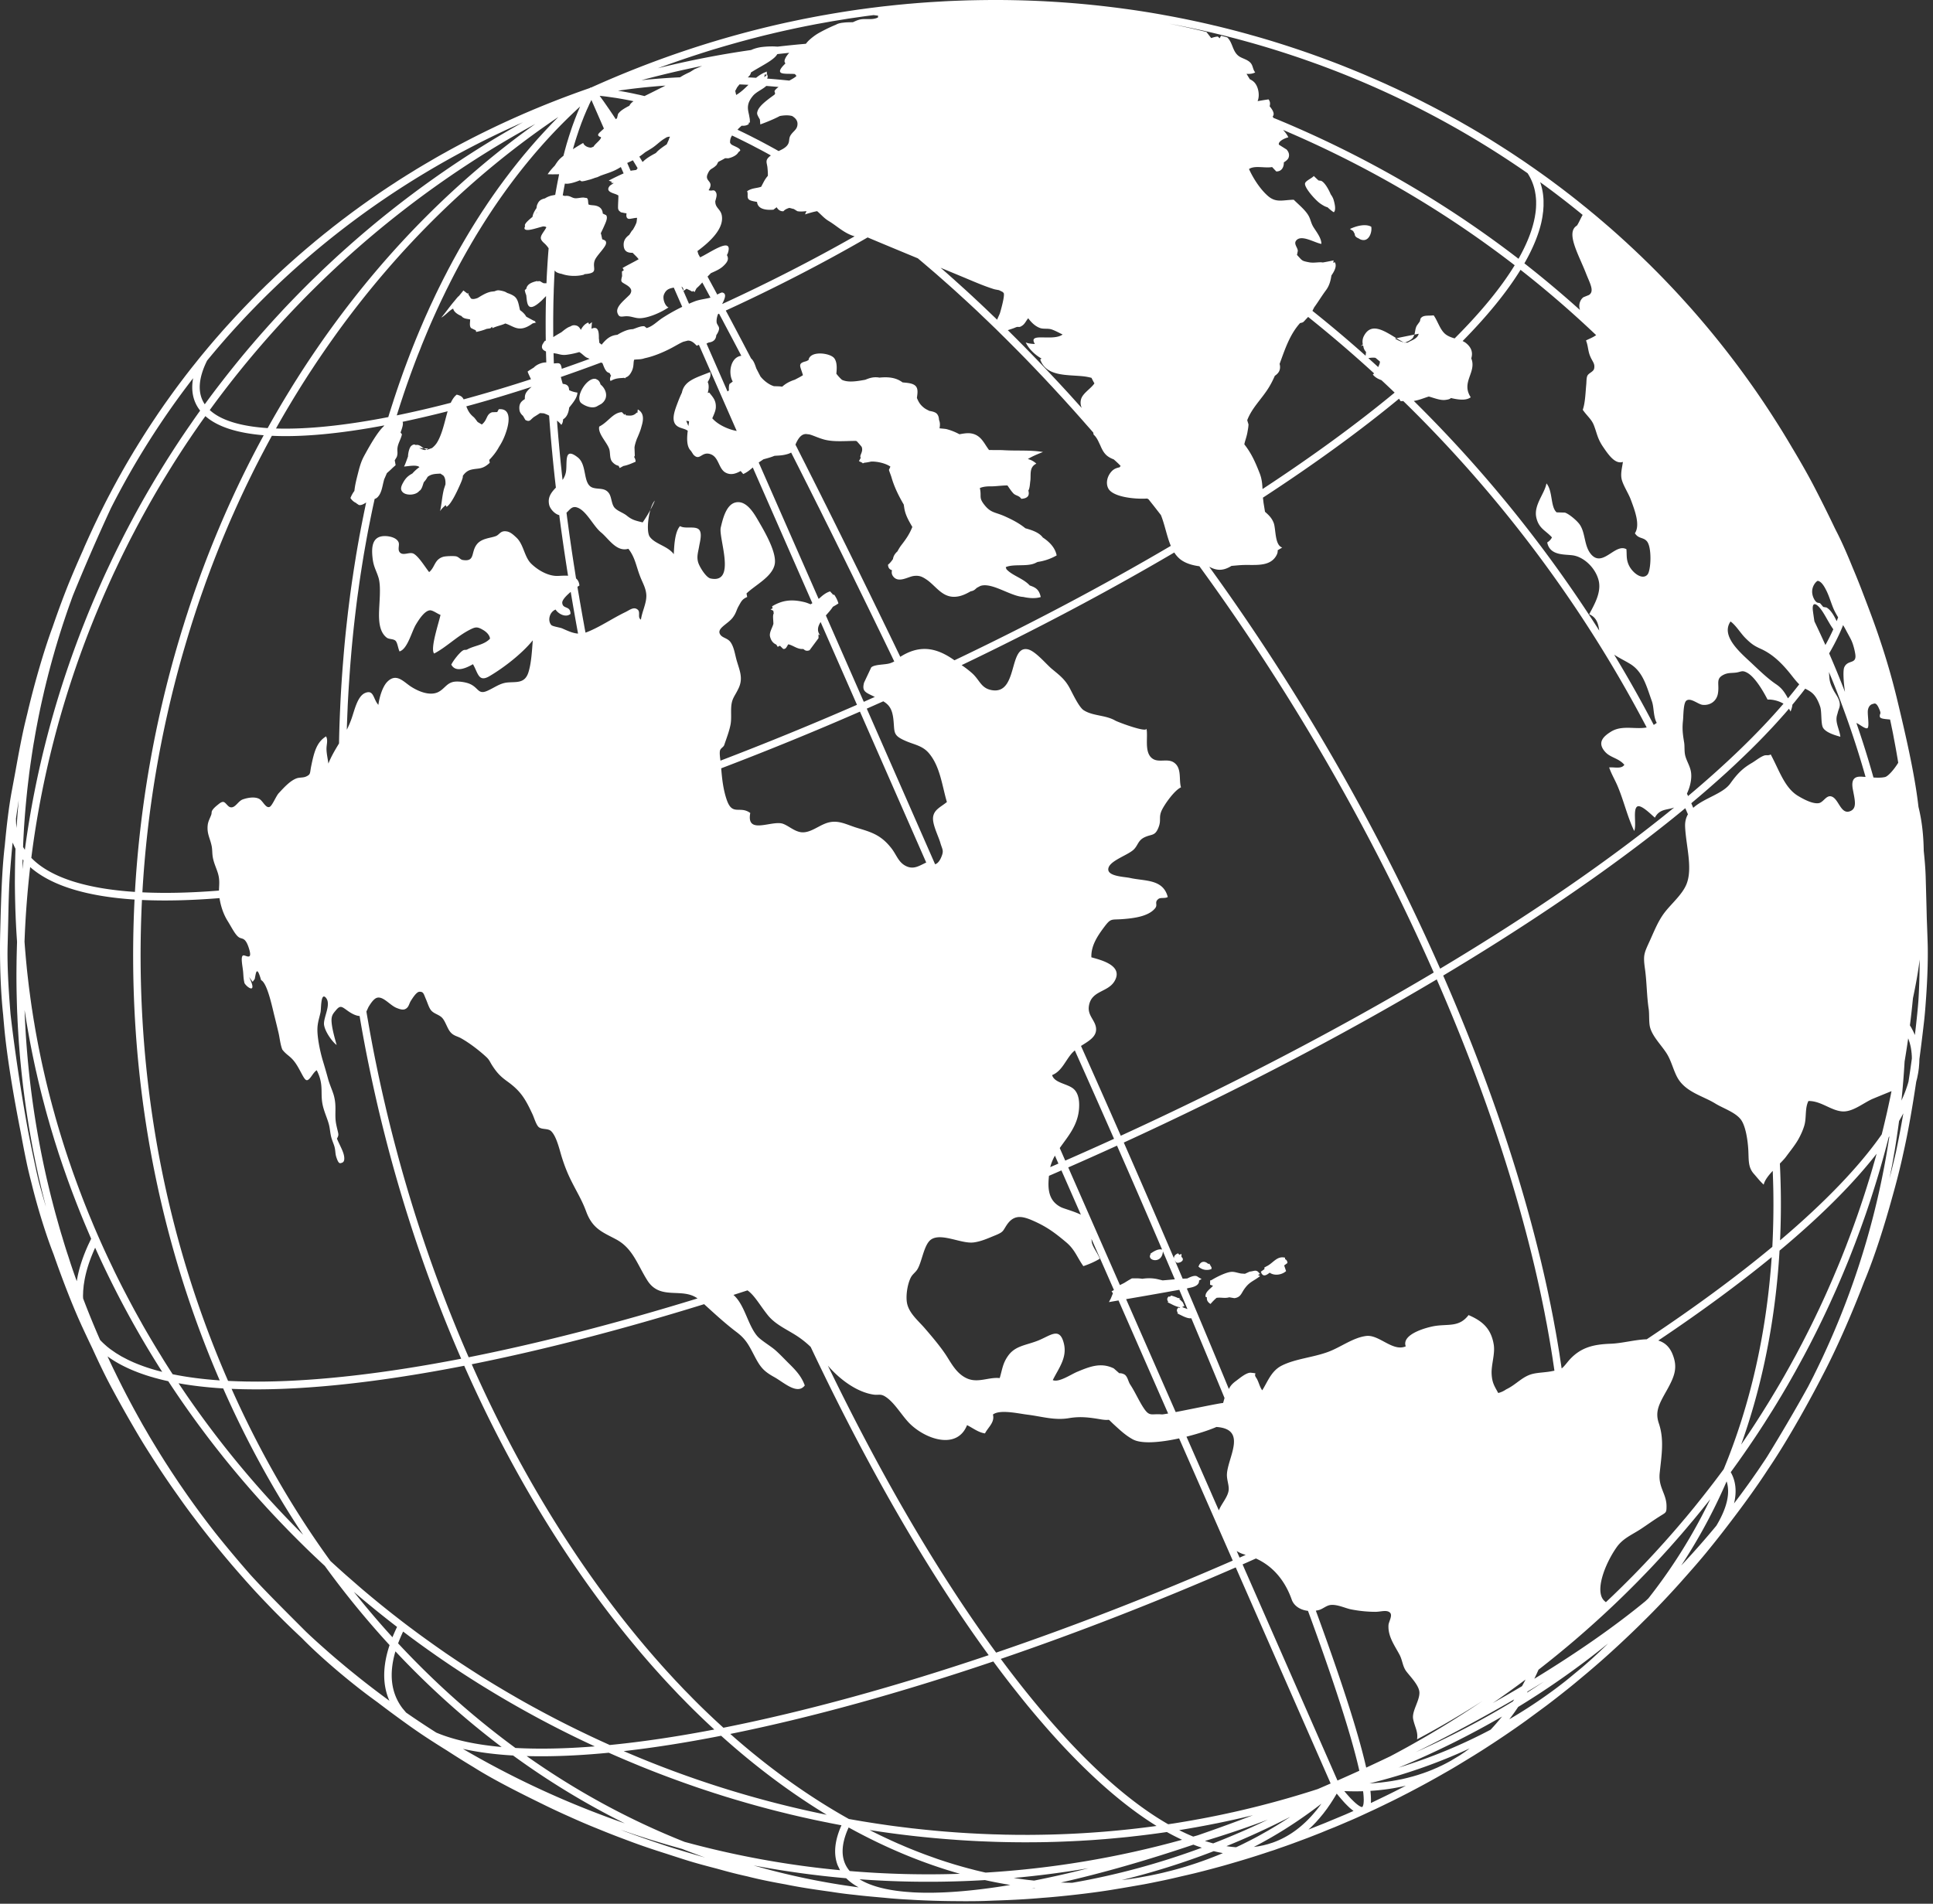 <svg xmlns="http://www.w3.org/2000/svg" xml:space="preserve" style="fill-rule:evenodd;clip-rule:evenodd;stroke-linejoin:round;stroke-miterlimit:2" viewBox="0 0 335 330"><rect x="0" y="0" width="335" height="330" fill="#333333" stroke="none"/><path d="M395.12 278.865a539.336 539.336 0 0 0-.151-4.256c-.042-1.864-.094-3.687-.141-5.401l-.047-1.682c-.036-1.411-.166-2.99-.338-4.609-.042-2.542-.271-5.021-.912-7.62l-.036-.287V255c-.625-5.396-2.188-12.229-3.781-18.813a120.87 120.87 0 0 0-2.87-9.875c-.943-2.854-2.11-5.89-3.104-8.484l-.193-.505a127.179 127.179 0 0 0-1.448-3.563c-.828-2.046-1.682-4.02-2.536-5.734-.172-.344-.355-.693-.527-1.042a239.583 239.583 0 0 0-3.822-7.656c-.928-1.76-2.141-3.896-3.526-6.208l-.011-.005-.156-.276-.797-1.339-.167-.271c-.265-.443-.536-.885-.807-1.323l-.167-.265c-.276-.443-.552-.886-.833-1.318l-.156-.245c-.287-.448-.568-.891-.86-1.333l-.14-.214c-.297-.453-.594-.901-.891-1.349l-.12-.177c-.312-.458-.619-.916-.937-1.375l-.073-.109c-.333-.479-.662-.953-1-1.427l-.01-.016a155.18 155.18 0 0 0-10.172-12.885l-.094-.11c-.349-.396-.703-.786-1.057-1.177l-.193-.219a72.168 72.168 0 0 1-.87-.958l-.057-.062-.073-.078-.266-.287c-.323-.349-.646-.693-.968-1.036l-.313-.329c-.312-.333-.635-.666-.948-.994l-.349-.36c-.307-.317-.625-.635-.932-.953l-1.302-1.302-.412-.401-.916-.891-.355-.343-.031-.032-.047-.041-.911-.865-.448-.416-.917-.855-.021-.02-.031-.027-.406-.369-.917-.834-.474-.422-.922-.817-.484-.417-.932-.802-.485-.411-.218-.188-.115-.099-.609-.51-.485-.396c-.317-.266-.64-.531-.963-.797l-.36-.286-.192-.157-.907-.729-.427-.338c-.349-.271-.698-.553-1.052-.823l-.338-.256a76.34 76.34 0 0 0-1.156-.885l-.011-.01c-.38-.282-.755-.563-1.13-.844l-.083-.063a138.392 138.392 0 0 0-2.485-1.797l-.307-.213-.109-.083-.37-.261c-.328-.229-.657-.453-.979-.677l-.579-.401-.442-.302-.235-.156-.239-.157-.662-.447-.875-.579-.713-.463-.854-.547-.745-.474-.844-.531-.432-.271-.052-.031-.287-.177-.844-.511-.786-.479-.75-.443-.281-.166-.615-.36-.838-.479-.818-.469-.469-.265-.078-.042-.286-.161-.844-.464-.828-.453-.761-.411-.265-.141-.657-.349-.875-.458-.828-.422-.442-.229-.157-.079-.286-.145-.823-.412-.906-.448-.766-.37-.177-.088-.807-.38-.808-.386-.953-.437-.224-.099-.244-.115-.334-.156c-.323-.146-.646-.286-.974-.432l-.791-.349-.698-.302-.443-.193-.635-.276c-.36-.151-.714-.302-1.073-.448l-.714-.297-.338-.135-.375-.157-.485-.192-.609-.245a131.67 131.67 0 0 0-1.813-.708c-.864-.329-1.734-.651-2.599-.969l-.609-.219c-.865-.312-1.729-.614-2.599-.911l-.214-.073c-.822-.276-1.64-.547-2.463-.813l-.557-.177c-.881-.281-1.766-.557-2.646-.818l-.292-.088c-.828-.245-1.661-.484-2.5-.714l-.432-.125a193.62 193.62 0 0 0-2.735-.734l-.286-.073c-.88-.224-1.76-.443-2.641-.656l-.244-.052c-.948-.229-1.896-.443-2.844-.651l-.25-.052c-1.938-.422-3.88-.802-5.833-1.151l-.193-.037a152.299 152.299 0 0 0-5.948-.943l-.12-.015a168.687 168.687 0 0 0-6.062-.729l-.058-.006a162.424 162.424 0 0 0-6.166-.505h-.006l-.255-.015h-.005a45.452 45.452 0 0 0-1.276-.073l-.125-.011a169.766 169.766 0 0 0-5.391-.198 160.666 160.666 0 0 0-5.932-.015c-.573.005-1.146.021-1.724.031l-.255.005h-.083l-.136.005c-.573.016-1.146.037-1.713.058h-.016l-.25.01-.245.01h-.005l-.536.021-.485.021-.838.042-.256.015h-.005l-.771.047-.234.011-.844.052c-.463.026-.927.062-1.39.094l-.714.052c-.516.041-1.031.083-1.547.13l-.547.042-1.63.156-.469.047c-.547.057-1.088.119-1.64.177l-.453.047c-.579.067-1.157.14-1.74.213l-.344.042c-.583.073-1.166.156-1.745.234l-.343.042c-.61.088-1.224.177-1.834.271l-.244.036c-.631.099-1.256.198-1.886.302l-.187.031c-.631.105-1.271.214-1.901.329l-.172.026c-.662.119-1.328.244-1.99.369l-.073.016c-.666.125-1.328.255-1.995.391l-.067.015c-.677.141-1.349.282-2.021.427l-.042.006c-11.635 2.536-23.052 6.317-34.151 11.323l-.031.01-.104-.005-.11.093-.036.011a162.701 162.701 0 0 0-11.833 4.625l-.042.021a156.325 156.325 0 0 0-12.802 6.317l-.047.032-.453.25-.042.021c-.557.307-1.104.619-1.656.937l-.068.042-.75.437-.198.115-.661.385-.094.057c-.526.313-1.052.625-1.573.943l-.114.073-.412.255-.229.141-.896.552-.156.104c-.495.307-.99.62-1.474.938l-.281.187-.162.104c-.396.256-.786.511-1.177.771l-.219.146c-.463.307-.927.62-1.385.938l-.312.213c-.428.297-.855.589-1.277.885l-.348.25c-.313.219-.625.443-.938.667l-.109.078-.177.13-.381.277c-.395.286-.786.572-1.177.864l-.437.328-.448.339-.307.229-.355.266-.536.416c-.328.255-.656.511-.99.766l-.588.474-.38.302-.542.427-.714.583-.786.641-.359.307-.365.302-.047.042-.703.589-.849.729-.62.536-.172.151-.255.224-.62.552-.401.354c-.479.433-.958.865-1.432 1.302-.453.417-.901.839-1.349 1.261l-.437.422-.896.849-.526.521-.787.765-.552.563-.734.739-.578.594-.698.724-.589.62-.666.708-.589.636-.646.708-.594.651-.625.698-.593.682-.61.693-.593.693-.584.687-.594.714-.567.682-.594.729-.542.682-.599.745-.526.672-.599.771-.505.666-.594.787-.489.656-.589.807-.474.657-.588.823-.459.645-.583.844-.443.641-.578.864-.427.636-.578.88-.406.625-.578.906-.386.615c-.192.307-.385.614-.578.927l-.364.599a37.48 37.48 0 0 0-.579.958l-.349.578-.578.985-.328.567c-.187.334-.385.672-.573 1.011l-.307.552c-.193.344-.391.687-.578 1.042l-.281.515c-.198.36-.391.724-.584 1.089l-.255.484c-.198.375-.396.75-.588 1.125l-.23.443c-.198.396-.401.792-.593 1.187l-.193.381c-.208.416-.412.838-.615 1.26l-.14.297c-.219.448-.433.901-.646 1.354l-.068.151a212.828 212.828 0 0 0-1.396 3.068l-.286.677a196.84 196.84 0 0 0-2.24 5.193c-.937 2.27-2.047 5.26-3.031 8.13-1.568 4.234-3.13 9.844-4.068 13.708-.099.38-.187.771-.276 1.156-.13.521-.255 1.037-.375 1.532-.609 2.526-1.198 5.744-1.708 8.578l-.604 3.26c-.537 2.807-.938 6.292-1.245 9.62-.5 4.156-.646 9.495-.76 13.807l-.026 1.047a96.77 96.77 0 0 0-.042 3.078c0 4.026.198 8.24.547 11.407.052.666.114 1.348.177 2.046.51 5.537 1.677 12.302 2.87 18.339.323 1.76.645 3.448.974 5.01.244 1.193.557 2.48.901 3.802 1 4.099 2.453 8.818 3.812 12.292l.005.011c1.323 3.807 3.136 8.598 4.818 12.265l.021.057.042.094.052.104c.401.865 1.02 2.198 1.807 3.834 1.104 2.427 2.208 4.724 3.307 6.771a217.994 217.994 0 0 0 3.828 6.843 115.866 115.866 0 0 0 2.724 4.49l.256.396a154.54 154.54 0 0 0 4.713 7.01 117.155 117.155 0 0 0 2.328 3.219l.432.568.704.937a171.226 171.226 0 0 0 5.573 6.906l.276.328.265.308c.547.635 1.094 1.265 1.656 1.896l.401.458a249.33 249.33 0 0 0 1.933 2.135l.13.136c.583.63 1.182 1.255 1.781 1.88l.646.672c.458.474.922.943 1.385 1.406l.641.641c.609.604 1.224 1.203 1.844 1.797l.802.76.708.667.334.343c3 3.021 7.671 7.011 11.63 9.933l1.13.828a214.78 214.78 0 0 0 5.802 4.271l.302.213.235.162.208.145c1.625 1.136 3.536 2.355 5.479 3.563 1.542 1 3.068 1.958 4.542 2.839 3.771 2.401 9.146 5.031 12.708 6.776a126.81 126.81 0 0 0 3.953 1.833 113.25 113.25 0 0 0 4.959 2.12c.588.239 1.145.468 1.661.672.818.328 1.672.656 2.536.979.433.161.86.328 1.261.474 1.948.739 4.172 1.484 6.432 2.198 1.641.536 2.964.958 3.667 1.177 1.484.463 3.255.932 5 1.385.505.136.995.276 1.458.401a78.88 78.88 0 0 0 3.88.953c1.98.511 4.261.969 6.584 1.38 2.375.495 5.317.933 7.927 1.287l.531.083a67.24 67.24 0 0 0 3.599.453c1.229.151 2.641.282 4.057.407l.985.088a86.39 86.39 0 0 0 4.692.344c2.62.167 5.61.234 7.75.245 1.756.021 3.667.015 5.276-.042.386-.016.823-.031 1.297-.052 2.021-.063 3.964-.151 5.542-.255.896-.058 1.865-.13 2.87-.219a78.783 78.783 0 0 0 1.739-.141c3.052-.27 7.526-.776 10.917-1.359l1.135-.187c1.099-.188 2.287-.391 3.401-.589l.021-.005.453-.078c.313-.058.631-.12.943-.183l.537-.104.494-.104c1.037-.208 2.177-.448 3.052-.651l.823-.193.641-.151c.74-.166 1.448-.333 2.089-.484l.104-.026h.005c1.146-.281 2.338-.589 3.526-.912 1.01-.265 2.213-.604 3.432-.968a145.844 145.844 0 0 0 5.12-1.584l.786-.26.339-.115c.432-.125.859-.271 1.276-.432l.188-.063.078-.031a81.284 81.284 0 0 0 2.448-.864l.671-.25 1.719-.641.021-.005 2.38-.932s.5-.209 1.167-.485l1.141-.453c.791-.328 1.557-.656 2.312-.984 1.073-.438 2.385-1.047 3.542-1.589l.984-.453.313-.146c.5-.239.989-.474 1.453-.698l.218-.109.313-.151a99.657 99.657 0 0 0 2.115-1.047l.197-.099c.422-.219.834-.427 1.23-.63l.01-.005.417-.219.739-.391.183-.094.546-.291c1.266-.672 2.073-1.125 3.11-1.703.385-.214.745-.422 1.073-.61l.062-.036c1.391-.787 1.839-1.047 3.834-2.266l1.25-.765.317-.193.078-.052c.917-.563 1.698-1.063 2.714-1.729l.042-.026.036-.026.271-.172c3.12-2.052 5.088-3.459 5.812-3.985l.006-.005h.005c.463-.344.984-.724 1.536-1.13l1.646-1.214.386-.286a159.38 159.38 0 0 0 3.281-2.552c.958-.75 2.099-1.703 3.135-2.573l.224-.188.516-.432.187-.161a137.788 137.788 0 0 0 4.433-3.912l.63-.578.708-.661c1.651-1.542 2.818-2.693 3.052-2.922l.646-.646.141-.136c1.864-1.822 4.364-4.458 6.375-6.718l.146-.167c1.458-1.641 3.234-3.641 4.614-5.365 1.474-1.802 3.261-4.093 5.328-6.864.724-.969 3.047-4.11 4.933-7.031 1.739-2.558 3.484-5.443 5-8.089l.427-.74.203-.359c.271-.479.541-.963.807-1.443l.01-.02.219-.391a192.764 192.764 0 0 0 2.698-5.042v-.005c2.359-4.458 5.083-10.609 7.349-16.547l.073-.166c1.745-4.219 3.406-9.469 4.75-14.355.734-2.593 1.406-5.208 1.911-7.578.881-3.859 1.641-8.354 2.25-12.458l.172-.677.167-.854.031-.193.089-.646.015-.177.052-.646.011-.156.016-.573c.375-2.792.651-5.172.828-6.708.114-1.052.208-2.167.286-3.313.188-2.479.344-5.505.344-8.26 0-.646-.005-1.276-.026-1.88Zm-12.219-38.058c.484.219 1.615 1.172 1.849.766.276-.464-.104-2.432.021-3.094.13-.682.515-.958.838-1.026.224-.047.552-.354 1.016.646.589 1.255.146.88.203 1.531.037.406.901.422 1.781.516l.162.765.005.021.01.047.12.594.063.286.177.881.099.546c.187.969.37 1.938.536 2.917v.011l.115.661.073.443.052.323c-.724 1.182-1.755 2.349-2.281 2.474-.584.135-1.271.13-2.011.083a166.017 166.017 0 0 0-2.958-9.453l.13.062ZM348.682 370.75c.328-3.156.802-5.786-.151-8.609-.687-2.026.037-3.339 1.334-5.636 1.411-2.526 1.994-4.005 1.031-6.37-.547-1.333-1.417-2.026-2.464-2.343 7.308-4.896 13.922-9.761 19.657-14.459-.886 13.157-3.704 25.604-8.318 36.766-.5.677-1.005 1.354-1.521 2.031l-.146.193-.182.239a188.11 188.11 0 0 1-2.828 3.599l-.172.219-.146.172-.021.037-.156.187c-.422.516-.839 1.026-1.266 1.536l-.244.292-.053.057a155.98 155.98 0 0 1-3.25 3.761l-.281.318-.114.125-.25.276c-.339.375-.677.755-1.021 1.125l-.287.317-.166.177a166.32 166.32 0 0 1-3.521 3.704l-.417.421a183.97 183.97 0 0 1-3.052 3.011l-.646.614-.677.641-.193-.167c-1.875-1.583.027-6.474 2.063-9.364 1.094-1.542 2.578-2.11 4.146-3.13 1.094-.719 2.12-1.469 3.234-2.172 1.193-.761 1.261-.62 1.261-1.813 0-2.146-1.454-3.26-1.183-5.755Zm20.438-34.104c.135-1.474.245-2.953.333-4.438a164.323 164.323 0 0 0 5.412-4.718c4.625-4.224 8.448-8.276 11.411-12.079a91.143 91.143 0 0 1-.62 2.183l-.005.036-.052.177c-.193.662-.391 1.318-.589 1.979l-.02.063-.058.187-.047.141a149.928 149.928 0 0 1-1.349 4.188l-.072.218c-.224.662-.454 1.323-.683 1.985l-.041.099-.157.448c-.182.515-.375 1.036-.562 1.552l-.24.645c-.187.506-.38 1.011-.573 1.511l-.229.604c-.271.693-.541 1.385-.818 2.073-.27.672-.546 1.344-.828 2.005l-.187.443-.078.182c-.193.459-.386.917-.589 1.38l-.312.714c-.183.417-.365.838-.558 1.255l-.015.042-.318.703c-.203.448-.406.896-.615 1.338l-.067.141-.224.49c-.24.505-.485 1.01-.724 1.515l-.208.427a159.644 159.644 0 0 1-1.844 3.677l-.167.323-.021.037-.01.031-.245.458c-.25.474-.495.948-.75 1.422l-.156.292-.318.578c-.198.365-.396.729-.599 1.094l-.068.125-.104.187c-.317.568-.635 1.131-.953 1.693l-.135.234-.021.032c-.422.744-.859 1.484-1.297 2.218l-.365.605a133.01 133.01 0 0 1-1.005 1.656l-.437.698a73.965 73.965 0 0 1-1.011 1.604l-.411.646c-.464.724-.927 1.432-1.401 2.146l-.026.041-.026.032c-.417.625-.839 1.244-1.266 1.864l-.005.011c3.25-9.079 5.375-18.907 6.323-29.193Zm.422-6.219c.13-2.812.172-5.651.125-8.521a163.633 163.633 0 0 0-.157-4.791c.422-.433.808-.834 1.063-1.178.641-.875 1.323-1.708 1.896-2.619.51-.808 1.114-2.078 1.344-3.052.296-1.282.046-2.808.645-3.99 1.131-.026 2.157.438 3.157.901.979.453 1.937.906 2.942.906 1.74-.005 3.552-1.557 5.068-2.198 1.104-.458 2.177-.895 3.229-1.323l-.156.797-.193.901c-.146.693-.302 1.386-.453 2.079l-.203.869c-.219.953-.448 1.901-.688 2.854-3.89 5.579-9.859 11.787-17.619 18.365Zm10.286-105.146c.146-.323.281-.63.417-.948l.047-.109.172-.443c.177.287.354.594.531.933.219.421.755 1.364.943 1.796.317.709.536 1.677.609 2.115.406 2.099-1.271 1.016-1.891 2.5-.218.552-.135 2.354.136 4.234a170.516 170.516 0 0 0-2.745-6.677 39.175 39.175 0 0 0 1.734-3.297l.047-.104Zm-2.427 1.948c-.615-1.37-1.25-2.734-1.901-4.094a54.083 54.083 0 0 1-.271-1.869c-.203-1.74.75-1.287 1.761.302.567.885 1.14 2.052 1.781 2.932a35.881 35.881 0 0 1-1.37 2.729Zm-1.281-11.114c.396.099.864.437 1.536 1.864.464.974.813 2.235 1.24 3.162.229.479.463.89.708 1.286l-.078.214-.172.458c-.635-1.349-1.172-2.026-1.76-2.375l-.568-.094-.516-.609c-.296-.214-.505.104-.979-.599-1.182-1.99.453-3.443.589-3.307Zm-2.86 19.515.641-.833c1.104.568 1.859.989 2.589 3.109.307.865.093 2.953.5 3.667.552.927 2.416 1.38 3 1.562-.073-.88-.631-1.989-.667-2.921-.021-.646.13-.87.229-1.308.177-.734.537-1.057.219-2.057-.198-.62-.636-1.177-.917-1.693-.739-1.38-.745-1.859-.818-3.021l-.02-.224a161.05 161.05 0 0 1 6.343 18.188l-.599-.042c-.979-.062-1.984.115-1.614 2.151.344 1.901.807 3.36-.505 3.844-1.651.594-1.948-2.349-3.302-2.594-.844-.151-1.313 1.078-2.115 1.188-1 .146-2.464-.599-3.552-1.25-2.328-1.386-3.245-4.391-4.755-7.203-.198.146-.422.146-.646.146-.162-.006-.333-.006-.495.057-.734.265-1.443.88-2.156 1.297-1.542.901-2.474 1.823-3.682 3.51-1.256 1.807-4.542 2.537-6.443 4.25l-.339-.797c.516-.432 1.026-.864 1.537-1.297l.229-.198c.406-.343.802-.687 1.198-1.031l.396-.349c.349-.302.692-.609 1.041-.916l.386-.344c.453-.406.906-.813 1.349-1.214.427-.396.854-.786 1.276-1.182l.396-.375.854-.813.437-.416.828-.802.381-.37c.364-.359.724-.719 1.078-1.073l.078-.078c.38-.386.755-.771 1.125-1.151l.302-.318.792-.838.343-.36.761-.828.286-.318c.328-.359.651-.729.974-1.088l.021-.021c.292-.333.578-.672.865-1.005l.281.495c.104-.323.276-.74.307-1.188l.469-.562.224-.282.698-.864.192-.24Zm-12.302-12.479c.917.641 1.735 2.031 2.573 2.87 1.042 1.041 1.584 1.385 2.667 1.87 1.922.869 3.458 2.276 5.047 4.234.557.698 1.068 1.385 1.62 1.917l-.177.229-.152.198a81.66 81.66 0 0 1-1.625 2.01c-.609-1.12-1.093-1.797-2.062-2.453-1.401-.937-2.901-2.385-4.286-3.693-1.933-1.807-5.339-4.672-3.605-7.182Zm-8.234 17.104c.078-.755.042-2.948.573-3.375.734-.583 2.021.625 2.807.719 1.255.146 2.453-.583 2.677-2.01.271-1.704-.458-2.5 1.016-3.224.745-.355 1.349-.256 2.109-.355.891-.114 1.047-.479 1.974.047 1.308.74 2.703 3.084 3.495 4.63.625-.046 1.802.131 2.76.714-4.317 5.036-9.869 10.411-16.536 16.01l-.193-.427c.584-1.244.917-2.755.662-3.937-.198-.906-.625-1.552-.901-2.432-.271-.86-.125-1.73-.25-2.495-.24-1.453-.36-2.349-.193-3.865Zm.38 15.271.011-.005c.161.354.307.703.458 1.057-.323.573-.51 1.24-.49 2.042.115 3.265 1.365 7.234.25 10.047-.729 1.828-2.651 3.416-3.828 4.968-1.104 1.459-1.75 3.136-2.547 4.886-.984 2.161-1.172 2.427-.823 4.896.318 2.286.292 4.599.636 6.88.146.969 0 2.396.26 3.281.505 1.745 2.282 3.339 3.099 4.865.651 1.203.995 2.661 1.656 3.833 1.428 2.484 4.412 3.12 6.553 4.448 1.312.812 3.51 1.516 4.442 2.812.828 1.146 1.172 3.678 1.255 5.204.099 1.76-.067 2.989.959 4.151.526.593 1.135 1.38 1.713 1.88.162-.755.818-1.594 1.563-2.386.047 1.183.083 2.36.104 3.547.052 3.24-.01 6.448-.172 9.62-6.224 5.167-13.531 10.552-21.771 16.026-1.968.052-4.203.682-6.146.766-2.984.109-5.442.552-7.583 3.192-.469.579-.729.891-1.015 1.089l-.016-.089-.011-.083a178.58 178.58 0 0 0-.244-1.609l-.078-.526c-.073-.5-.162-1.011-.245-1.516l-.104-.63c-.084-.495-.167-.995-.256-1.495l-.119-.667c-.094-.494-.183-1-.276-1.5l-.125-.666c-.099-.511-.198-1.021-.303-1.537l-.125-.64-.328-1.578-.125-.599c-.119-.547-.234-1.094-.359-1.646l-.115-.526c-.13-.578-.26-1.151-.395-1.735l-.099-.411c-.141-.62-.287-1.24-.443-1.865l-.057-.229c-3.74-15.375-9.37-31.771-16.704-48.552h.006c13.26-7.932 25.192-15.953 35.271-23.693l.026-.021a265.677 265.677 0 0 0 4.411-3.463l.167-.135c.698-.568 1.39-1.125 2.062-1.688ZM322.073 356.26a4.166 4.166 0 0 1-1.375.631c-.641-1.193-1.073-1.745-1.146-3.365-.062-1.604.625-3.417.37-5.021-.453-2.781-1.958-4.094-4.365-5.125-1.583 2.084-3.39 1.547-5.666 1.865-1.245.166-6.032 1.364-5.219 3.557-1.25.537-2.505-.135-3.766-.812-1.031-.553-2.062-1.11-3.073-.99-2.297.281-4.432 1.958-6.609 2.76-2.609.969-5.682 1.193-8.016 2.365-1.859.922-2.474 2.833-3.411 4.297-.49-.656-.615-1.573-1.068-2.214-.557-.807.557-.672-.88-.833-.792-.089-2.063 1.042-2.63 1.448-.719.526-.985.937-1.203 1.37a1858.408 1858.408 0 0 0-7.287-17.422l.198-.037.026-.036c1.13-.162 1.958-.531 1.896-1.307l.443-.261-.631-.354c-.38-.391-1.125-.104-1.859.26l-.792.042c-.447-1.052-.901-2.114-1.354-3.177l.084.094c.057.276.323.437.843.229l.037.005.041-.042c.511-.244.459-.661.136-.88l.01-.526-.385.146-.203-.25c-.526.182-.745.542-.714.87a2272.883 2272.883 0 0 0-8.698-20.073c18.907-8.677 37.334-18.24 54.235-28.281 8.765 20.083 15.078 39.609 18.625 57.463l.01.042c.13.672.255 1.349.386 2.016l.036.177c.115.635.234 1.276.344 1.911l.047.255c.104.615.213 1.229.312 1.844l.052.297c.094.604.193 1.203.287 1.802l.041.307c.089.573.177 1.146.256 1.714l-.594.114c-.974.183-2.156.204-3.099.422-1.854.422-2.875 1.854-4.672 2.703Zm6.542 50.657c-.969.645-1.943 1.281-2.927 1.911l.109-.203c.958-.573 1.896-1.141 2.818-1.708Zm-6.313 2.265c-.844.49-1.698.969-2.552 1.453.932-.635 1.854-1.286 2.771-1.942l.198-.146c.906-.651 1.812-1.313 2.708-1.985h.005l-.026.047c-.187.37-.385.735-.583 1.094-.833.495-1.672.99-2.521 1.479Zm1.156.823-.166.266-.058.083a147.482 147.482 0 0 1-16.833 8.792 289.035 289.035 0 0 0 17.057-9.141Zm-159.708 6.537-.776-.37c-.87-.417-1.74-.833-2.604-1.261l-.37-.182a189.5 189.5 0 0 1-2.88-1.463l-.735-.386c-.802-.422-1.593-.844-2.39-1.281l-.552-.297c-.938-.516-1.87-1.036-2.797-1.568l-.667-.39c-.755-.433-1.51-.875-2.26-1.328l-.667-.396a178.655 178.655 0 0 1-2.708-1.667l-.568-.364c-.74-.474-1.484-.948-2.219-1.433l-.718-.469a201.614 201.614 0 0 1-2.631-1.77l-.411-.287a181.405 181.405 0 0 1-2.25-1.588l-.734-.526a126.783 126.783 0 0 1-2.542-1.87l-.026-.016-.031-.021a164.28 164.28 0 0 1-2.86-2.198h-.005a181.573 181.573 0 0 1-5.615-4.588c-.671-.578-1.343-1.167-2.01-1.75l-.724-.63a171.594 171.594 0 0 1-2.693-2.438c-6.599-9.094-12.323-19.073-17.125-29.838 10.667.463 24.25-.865 40.318-4 8.557 19.364 19.313 36.692 31.484 50.781l.089.104c.437.505.875 1.005 1.318 1.505l.218.24c.401.448.802.896 1.204 1.338l.375.407c.354.39.708.77 1.062 1.145l.516.542c.307.328.619.662.927.985l.708.718.755.776c.49.49.979.985 1.474 1.464a133.966 133.966 0 0 0 3.209 3.047c-6.516 1.25-12.579 2.146-18.115 2.687-.995-.448-1.99-.901-2.974-1.364Zm.375 1.599c-5.078.406-9.677.494-13.755.276a142.042 142.042 0 0 1-12.589-10.401 150.45 150.45 0 0 1-7.739-7.73c.25-.666.536-1.349.869-2.046.605.458 1.209.911 1.813 1.359h.01l.313.234c.516.381 1.036.756 1.557 1.131l.365.255v.005c.541.385 1.094.771 1.64 1.156v.005l.219.151h.005l.006.006c.947.656 1.895 1.297 2.849 1.937l.125.078a151.82 151.82 0 0 0 2.901 1.891l.234.146v.005h.005c.589.375 1.177.745 1.771 1.109l.219.141.01.005.016.005a178.716 178.716 0 0 0 8.234 4.782l.083.046c.683.375 1.37.745 2.063 1.11l.052.026c2.854 1.51 5.76 2.948 8.714 4.312l.01.006Zm-34.266-20.704a33.091 33.091 0 0 0-.796 1.787 150.094 150.094 0 0 1-6.698-7.875l.005.005a177.969 177.969 0 0 0 7.489 6.083Zm-.25-201.39.006-.005-.006-.006-.151-.822.349-.579c.245-.692.037-.958.136-1.64.114-.787.62-1.526.76-2.292l-.239-.312c.26-.704.536-1.5.349-1.849h-.006a190.589 190.589 0 0 0 7.818-1.828c-.13.442-.24.869-.333 1.218-.318 1.193-.771 3.063-1.558 4.287a3.748 3.748 0 0 1-.823.87l-.869.307-.078-.021-.256.062c-.364-.041-.687-.208-1.01-.354l.781.047c-.427-.297-.828-.703-1.39-.562-.172-.131-.386-.151-.73.114-.411.313-.604 1.438-.599 1.86-.244.661-.468 1.343-.692 1.75.646-.032 1.833-.297 2.5-.021l.177.12c-.391.27-.844.666-1.24 1.114-.526.287-1.031.615-1.495 1.406-.463.787-.687 1.381-.109 1.886.625.542 2.188.495 2.802-.266l.188-.14c.349-.407.422-.912.609-1.391.229-.229.448-.531.656-.917.714-.562 1.459-.51 2.219-.567l.505.338c.313.349.396.896.37 1.526l-.26.797c-.329 1.26-.396 2.646-.677 3.854.25-.416.609-.724.968-1.047l.151.292c.766-.385 1.797-2.62 2.219-3.557.208-.464.505-1.104.604-1.589l.011-.234c.385-.542.823-.912 1.458-1.063 1.229-.297 1.896.032 3.203-1.192l-.094-.49c.709-.734 1.287-1.49 1.698-2.266.568-.869 1.021-1.828 1.38-3.067.495-1.729.516-3.641-1.421-3.459l-.271.49-.172.005-.719.026c-1.068.38-.734 1.281-1.776 2.125l-.724-.432c-.26-.333-.495-.688-.708-.87-.688-.568-.964-1.088-1.255-1.844 3.687-1 7.474-2.135 11.317-3.385-1.01.875-1.208 1.271-1.172 2.125-.604.37-1.099.807-.921 1.963.052.329.296.693.599.938l.406.708c.838.474.87-.119 1.604-.578.37-.224.672-.427.948-.604l.635.042a6 6 0 0 1 .927.396l.016.187c.094 1.271.193 2.552.302 3.849l.026.245c.047.562.099 1.13.151 1.703l.037.354c.119 1.297.255 2.609.395 3.938l.037.349.187 1.645.026.214c-.791.833-1.468 1.656-1.161 2.995.161.692.969 1.604 1.745 1.771.062.5.13 1.005.198 1.51l.067.521.282 1.995v.026l.297 2.041.083.558.234 1.541.094.599c.083.573.177 1.146.271 1.719-.599-.042-1.235.01-1.75.031-1.625.068-3.412-.932-4.63-2.114-1.214-1.172-1.297-3.329-2.563-4.521-.463-.433-1.005-.959-1.641-1.073-1.145-.208-1.25.531-1.927.802-.942.37-2.474.359-3.312 1.448-1.068 1.385-.219 3.068-2.484 2.687-.329-.057-.678-.557-1.141-.63-.443-.073-1.761-.042-2.208.094-1.526.463-1.396 1.818-2.422 2.646-.724-.907-1.756-2.646-2.662-3.177-.317-.183-.724-.115-1.125-.047-.526.094-1.047.177-1.359-.281-.323-.485.042-1.209-.151-1.667-.334-.787-1.485-1.031-2.162-1.068-2.406-.125-2.599 1.802-2.323 3.985.172 1.354.615 1.973.995 3.177.505 1.619.115 4.437.099 6.401-.01 1.609.214 3.172 1.334 4.036.427.328 1.244.172 1.583.604.302.386.401 1.313.64 1.787 1.386-.422 2.068-3.354 2.818-4.625.61-1.026 1.537-2.407 2.432-2.5.5-.052 1.375.646 1.849.786-.25 1.271-1.838 5.906-1.099 6.703 2.042-1.057 3.954-2.974 6.089-4.078 1.073-.557 1.365-.609 2.391-.01.489.286 1.125.817 1.203 1.51-1.047 1.12-2.714 1.193-3.906 1.854-.355.193-.464-.036-.865.24-.599.422-1.583 1.677-1.943 2.406.771 1.438 2.599.589 3.755-.073.881 1.49.943 3.188 2.823 2.094 2.37-1.38 5.625-3.854 7.547-6.234-.14 1.718-.239 3.937-.765 5.578-.631 1.948-2.089 1.588-3.641 1.734-1.333.13-2.255.917-3.5 1.453-1.563.683-1.469-.51-2.958-1.187-.657-.302-1.75-.464-2.453-.427-1.563.073-1.87 1.218-3.079 1.823-1.531.75-3.64-.219-4.849-1.037-1.244-.849-2.442-2.286-3.968-.75-.834.839-1.381 2.698-1.547 4.005-.917-.984-.761-2.718-2.313-2.057-1.349.583-1.828 3.047-2.38 4.568a15.965 15.965 0 0 1-.776 1.797l.016-.599c.036-1 .073-2 .119-3l.021-.563c.058-1.172.125-2.338.198-3.505l.063-.917c.062-.901.125-1.802.192-2.698a69.2 69.2 0 0 1 .084-1.005 206.95 206.95 0 0 1 .666-6.812l.099-.854c.131-1.079.256-2.146.401-3.209l.068-.484.089-.62c.093-.687.187-1.38.291-2.062.058-.381.11-.756.172-1.136.13-.838.266-1.682.401-2.516.084-.515.177-1.026.266-1.536l.312-1.755c.099-.526.193-1.047.297-1.568l.104-.531.167-.823c.193-.984.396-1.969.609-2.943l.188-.864.005-.011c.235-.067.485-.213.755-.604.443-.635.584-1.552.761-2.276l.125-.495c.156-.359.318-.724.474-1.094.338-.302.687-.598 1.01-.932l.505-.448v-.01Zm34.526-35.526c.318-.802 1.823-2.188 1.938-2.87.094-.531-.292-.615-.656-.745l-.162-.765-.088-.287c.192-.406.396-.818.573-1.229.286-.646.692-1.464.354-1.906l-.578-.276c-.052-.667-.375-1.162-1.198-1.365-.422-.104-.912-.057-1.266-.203l-.052-.188-.031-.354c-.042-.505-.146-.635-.516-.614-.239-.094-.62-.042-.989.01-.303.042-.599.083-.818.047-.547-.083-.797-.432-1.485-.411l-.255.02-.333-.104.047-.271.109-.619.151-.813.068-.338c.536.14 1.651-.183 2.401-.485l.187-.078.277.172c.25.021.713-.089 1.244-.245.157-.026.375-.094.823-.25l.261-.099.427-.12.578-.265.552-.198c1.417-.474 2.026-.724 2.943-1.297l.484 1.104c-.875.38-1.948.906-2.578 1.25l.573.229-.203.172.5.021-.641.432c-.943 1.037.5 1.297 1.078 1.537l.365.182c.005.646-.063 1.359-.063 2.099 0 .37.162.594.412.734l.057.079.734.151.271.031c-.062.411-.062.807.297.943.156.057.464-.006.787-.063.276-.052.557-.104.744-.083l-.088.739c-.141.448-.396.896-.651 1.334l-.156.14-.469.735c-.578.421-.969.927-.964 1.687.011 1.136.625 1.432 1.558 1.417.328.349.744.708 1.041 1.114-.916.526-1.885.99-2.781 1.516l.213.37-.005.01-.328.245c.026.333.016.578.037.766-.282 1.046-.183.989.63 1.474 1.099.64 1.109 1.145.713 1.734-1.026 1.062-2.536 2.141-2.135 3.24.24.666.557.614 1.094.557.187-.021.401-.042.651-.026.708.031 1.312.328 2.047.338 1.427.011 3.666-.942 5.041-1.875-.599-.203-1.078-1.526-.791-2.224.369-.911.948-1.062 1.703-1.208l1.463 3.333a31.935 31.935 0 0 0-3.442 1.938c-.938.614-1.631 1.417-2.719 1.745l-.386-.308c-.541-.109-1.416.308-2 .495a3.91 3.91 0 0 0-1.161.224 7.894 7.894 0 0 0-1.531.755c-1.068.099-1.792.542-2.724 1.709l-.401-.318-.073-.734-.011-.011c.021-1.193-.104-2.229-1.286-1.693l.088-1.145-.494.38-.131-.318c-.64.229-1.036.766-1.307 1.287-.146-.329-.396-.651-.745-.75-.468-.136-.765-.047-1.052.145-.489.141-1.01.552-1.567 1.006l-.224.125c-.204.119-.672.39-1.183.713l-.005-.594c0-.406-.005-.812-.005-1.213v-.641c0-.396 0-.786.005-1.177l.005-.651.016-1.141.01-.656.032-1.114.02-.657c.006-.364.021-.724.037-1.088l.026-.651.047-1.068.036-.651.016-.24.203.214c.245.182.604.297 1.021.375 1.13.406 2.609.464 3.859.135l.058-.088c2.687-.198 1.255-1.011 1.822-2.427Zm5.61-16.849c.333-.151.661-.307.984-.464l.25.412.302.5.271.453-.229.302c-.365.073-.625.068-.984.156l-.594-1.359Zm2.104-1.099.047-.031c.338-.23.667-.485.989-.745.349-.208.704-.417 1.053-.641.828-.521 1.302-1.073 2.119-1.614l.542-.334c.906-.224.417-.01.38.375l-.318.709-.067.156c-.594.385-1.177.792-1.636 1.234l-.255.271c-.854.453-1.651.906-2.292 1.557l-.114-.198-.349-.578-.099-.161Zm14.281 10.161c-.198-1.031-1.073-1.265-1.114-2.276l-.011-.125c.146-.588.38-1.13.11-1.593-.219-.365-.396-.334-.646-.303a1.275 1.275 0 0 1-.61-.041h-.005c1.047-1.662-.76-1.438-.172-2.802.479-1.11.714-.709 1.563-1.584l.286-.531c.417-.203.808-.411 1.188-.635l.526.021c.583-.115 1.479-.48 1.771-1.058l.297-.25c.208-.437-1.297-.875-1.542-1.12l-.188-.239a1.911 1.911 0 0 1 .334-1.287l.385.183.755.364.776.381.761.38.781.396.755.401.792.411.766.412.781.432.177.099c-1.136.838-.672 1.187-.589 2.161.026.323.084.839.063 1.37a5.41 5.41 0 0 0-.682.99c-.146.281-.308.578-.464.895-.729.292-1.599.188-2.453.787.229.427-.057.989.245 1.364.239.292.922.381 1.479.49.099.885.823 1.495 2.844 1.344l.557-.427c.234.416.63.739 1.177.698.219-.276.594-.459 1.031-.584l.677.177.073.006.62.385c.474.104 1.062.057 1.594-.01l-.255.567c.661-.198 1.395-.432 2.093-.557.651.531 1.188 1.219 2.021 1.714 1.443.864 2.708 2.156 4.479 2.645-7.271 4.136-15.015 8.089-22.932 11.73l-.01-.021c.375-.776.875-1.761.026-1.964-.141-.036-.521.151-.891.354l-.417-.786-.343-.625c-.214-.396-.422-.787-.636-1.172l-.193-.365-.093-.166.583-.599c.745-.339 1.526-.656 2.104-1.188.891-.812 1.005-1.312.672-1.942l.146-.297c1.068-3.162-3.297.047-4.797.682l-.297-.542-.109-.349-.052-.198c2.401-1.765 4.64-4.015 4.213-6.203Zm10.891-26.593.135.291c-.666.646-1.187 1.282-.791 1.589.38.291 1.786.146 2.442.239l.271.318c-.13.172-.505.427-1.239.813-1.292-.131-2.573-.25-3.855-.349.302-.516-.182-.73-.01-1.209-.719.229-1.328.62-1.891 1.078a71.742 71.742 0 0 0-1.448-.078c.297-.244.464-.448.547-.802l.011-.052.297-.182c1.698-1.047 3.744-2.011 4.265-2.995.688-.078 1.38-.151 2.073-.224-.531.563-.88 1.198-.807 1.563Zm-8.037 11.614.589-.541c.437.036.87-.016 1.224-.271l.042-.271.177-.011-.026-.593-.136-.756c-.224-1.01-.469-1.901.688-3.281.567-.682 1.724-1.146 2.307-1.713.703.057 1.417.114 2.125.182-.349.26-.625.521-.703.74l.114.39-.052.104-.078.11c-1.177.849-2.469 1.797-2.849 2.661-.245.578-.14.735.063 1.156l.276.485.068.844c.833-.297 2.348-.896 3.38-1.454l.104-.02c.854-.146 1.505-.125 2.036.02.636.391 1.068.896.886 1.724-.151.693-.719.927-1.162 1.62-.385.62-.073 1.125-.599 1.766-.369.448-.916.703-1.474.963l-.39-.224-.375-.208c-.349-.187-.688-.38-1.037-.568l-.333-.177c-.354-.192-.708-.38-1.063-.567l-.265-.141-1.136-.578-.046-.026a93.643 93.643 0 0 0-2.5-1.219l.005-.01.161-.084-.021-.052Zm4.584-9.422.411.032-.463.453.052-.485Zm-2.808 1.792c-.666.651-1.333 1.302-2.13 1.76l-.161-.698.328-.625.406-.51c.516.021 1.037.047 1.557.073Zm-2.724 51.437-.562.417c-.115.328-.125.724-.099 1.115l-.245.187-3.64-8.302.369-.182c.719-.089 1.261-.427 1.323-1.271.271-.385.459-.781.485-1.115.036-.421-.381-.713-.422-1.125-.047-.432.052-.875.198-1.317l.041-.099.177-.078.089.166c.172.313.339.631.51.948l.375.719.495.932.412.776.489.922.417.792.484.922.433.828.156.297c-1.854.239-2.333 2.958-1.485 4.468Zm-5.281-17.177.198.355.37.692.474.875.37.688.01.021c-.906.244-1.812.302-2.719.64a24.71 24.71 0 0 0-1.005.417l-.963-2.208.536-.391c.328.161.682.297.974.505l.172-.125.239.198.344-.651c.344-.302.667-.63 1-1.016Zm-2.505 10.079c.505-.011.958.229 1.536.885l.386-.151 6.552 14.927c-1.406-.245-3.255-1.057-4.234-2.198.291-.651.588-1.318.614-1.859.063-1.235-.5-1.797-1.146-2.599l-.26.073c.198-.683.245-1.396 0-1.896.333-.568.625-1.141.411-1.724-2.401.979-4.468 1.458-4.885 3.568-.406.833-.734 1.739-.938 2.281-.406 1.135-.927 2.713.089 3.484.573.438 1.276.412 1.865.834-.162 1.286-.224 2.765.557 3.489l.406.63c.646.703 1.005.422 1.485.141.369-.219.812-.438 1.5-.198 1.458.505 1.38 2.531 2.604 3.193.896.484 1.771.203 2.614-.276l.448.526c.641-.282 1.151-.693 1.656-1.136l10.323 23.521-.302.193c-.323-.125-.656-.271-1.041-.37-1.573-.385-2.948-.432-4.334.083l-.015-.01-.021.026a6.904 6.904 0 0 0-1.266.625l.099.349-.37.167.485.255.073.453c-.183.328-.105.797-.068 1.547l.01.255c-.172.677-.734 1.49-.593 2.167.166.765.567 1.213 1.093 1.437l.245.391.386-.193.567.557c.526.068.615-.458.886-.802.88.188 1.547.891 2.588.808l.011-.006c.276.256.557.438 1.088.219l1.547-2.088-.005-.651.276.145c-.589-.776-.386-1.541.094-2.286l6.302 14.344a555.216 555.216 0 0 1-23.662 9.682c-.083-.615-.177-1.333-.078-1.75.094-.411.61-.589.735-.964.38-1.135.854-2.338 1.083-3.505.203-1.052.047-2.151.135-3.203.125-1.432.63-1.75 1.292-3.182.802-1.75.125-3.078-.365-4.797-.286-1.01-.432-2.214-1.02-3.089-.48-.724-1.323-.755-1.745-1.27-.901-1.115 1.187-1.855 2.078-3.021.635-.839.614-1.266 1.036-2.011.443-.776.578-1.187 1.485-1.578l-.12-.614c1.5-1.453 4.469-2.881 4.891-5.073.385-2.073-1.86-5.828-2.829-7.5-.724-1.24-2.02-3.558-3.869-3.219-1.693.302-2.292 2.823-2.651 4.344-.454 1.771 2.807 9.838-1.787 8.849-.797-.177-1.958-2.104-2.151-2.849-.26-.985.021-1.729.193-2.755.125-.75.578-2.303-.052-2.891-.36-.339-.995-.333-1.646-.333-.589.005-1.193.01-1.62-.245-.932 1.01-1.021 3.573-1.078 4.864-1.078-1.442-3.255-1.734-4.172-3.026-.505-.713-.37-3.01.12-4.666-.401.75-.86 1.474-1.344 2.182-1.213-.297-1.818-.412-2.734-1.156-.677-.547-1.615-.787-2.151-1.401-.532-.62-.49-1.818-.953-2.485-.709-1.015-1.797-.656-2.787-.963-1.833-.573-.917-3.943-2.635-5.271-2.511-1.958-1.735 1.062-2.058 2.625a3.512 3.512 0 0 1-.567 1.292l-.099-.875c-.042-.381-.078-.756-.115-1.125-.042-.334-.073-.672-.109-1l-.11-1.125-.093-.99c-.037-.375-.068-.755-.099-1.125a56.938 56.938 0 0 1-.089-.958c-.036-.381-.062-.756-.094-1.125l-.078-.943c-.026-.339-.052-.677-.073-1.016.313.25.578.506.735.745.271-.333.291-.646.323-.974.687-.401.963-1.234 1.047-2.031.666-.844 1.406-1.703 1.432-2.599a4.65 4.65 0 0 1-1.432-.417l-.063-.427c-.203-.557-.635-.609-1.052-.672l-.031-.104c-.12-.364-.193-.739-.308-1.078 2.308-.797 4.625-1.63 6.959-2.505l.25.078c.239.562.411 1.193.849 1.568l.437.208.151.354.078-.031c-.151.37-.291.719-.093 1.016.979-.573 1.718-.459 2.333-.553l.193.089.109-.156c.391-.13.74-.427 1.078-1.172.349-.787.203-1.375.37-1.896.719-.099 1.125-.01 1.838-.26 1.589-.329 3.339-1.084 4.683-1.797.849-.459 1.479-.844 2.01-1.058l.771-.197Zm.219 13.984-.115.823-.38-.912.495.089Zm79.984 144.396c-.734 1.088 1.979 1.791 2.136-.5.692 1.63 1.38 3.239 2.062 4.838-.708.063-1.411.13-2.115.183l-.807-.193c-.922-.219-1.828-.214-2.719-.083a7.1 7.1 0 0 0-1.01-.079c-.229.006-.385.006-.5.006-.422 0-.24-.006-.849.317l-.776.479-.74.37-8.953-20.396c2.828-1.239 5.641-2.5 8.448-3.776a2101.843 2101.843 0 0 1 7.818 18.016c-.693-.177-1.469.318-2.047.729l.052.089Zm5.589 8.338-.667-.661.323-.078-.516-.021c-.375-.193-.797-.323-1.172-.427l-.213.208-.188-.057c-.359.297-.328.63-.093.922l-.125.088.619.302.214.11c.443.218.932.427 1.365.453l-.115.109-.188-.052c-.364.292-.333.63-.093.922l-.13.083.609.297.234.115c.532.26 1.125.505 1.604.437 2 4.75 3.917 9.36 5.756 13.823l-.245.865c-.521.01-5.25 1-8.219 1.573l-8.594-19.573a956.53 956.53 0 0 0 9.219-1.62c.474 1.12.948 2.234 1.412 3.339l-.933-.349.401-.183-.265-.625Zm-162.854-57.239c.062.672.041 1.093.234 1.906.51.838 2.281 1.943.792-1.068l.619.834.365-.495c.198-.959.323-2.542 1.099.198 1.099.541 1.927 4.724 2.359 6.401.25 1.01.485 1.968.688 2.843.187.86.291 1.917.625 2.787.937 1.224 1.62 1.073 2.802 3.172.948 1.687 1.193 2.489 1.776 2.005.458-.37.802-1.198 1.391-1.589 1.411 2.792.421 4.089 1.192 6.652.287 1 .771 2.057.974 2.973.172.797.172 1.459.453 2.318.136.432.328.854.453 1.292.193.687.12 1.172.318 1.807.386 1.208.615 1.115.891 1.031.245-.073.588-.192.474-1.093-.115-.917-.797-2.016-1.25-3.12.422-.776.239-.693-.12-2.438-.365-1.791.13-3.057-.422-5.057-.245-.859-.719-1.859-.984-2.823-.308-1.13-.558-1.995-.896-3.114-.495-1.62-.974-3.99-.964-5.469.006-1.198.334-2 .547-3.031.12-.62.021-3.349.849-2.568 1.162 1.151-.489 3.604-.229 4.864.219 1.24 1.505 2.948 2.167 3.401-.334-1.171-.787-2.791-.875-3.947-.094-1.178.291-1.511.77-2.094.777-.938 1.042-.568 2.115.187.547.381 1.302.802 1.969.834l.12.724c.416 2.421.869 4.838 1.359 7.255l.115.552c.51 2.495 1.057 4.984 1.635 7.463l.073.308c.609 2.557 1.25 5.104 1.927 7.64l.021.073c3.255 12.104 7.38 23.964 12.354 35.391-13.021 2.526-24.469 3.838-34.005 3.958h-.162c-.703.011-1.39.011-2.067.005l-.146-.005c-.578 0-1.146-.01-1.714-.031l-.495-.01c-.578-.021-1.14-.042-1.697-.068l-.115-.011C91.995 335.13 87 314.052 85.734 292.13a193.516 193.516 0 0 1-.083-20.703c4.01.182 8.5.078 13.438-.323.234 1.5.718 2.849 1.39 3.932.74 1.172 1.38 2.563 2.073 2.917.495.266 1-.021 1.578 1.682.62 1.844.037 1.667-.474 1.495-.198-.068-.38-.135-.484-.083-.474.203-.073 1.875.016 2.896Zm37.104 62.093-.245-.604a239.507 239.507 0 0 1-2.693-6.875l-.229-.609a236.811 236.811 0 0 1-2.474-6.964l-.213-.63a231.711 231.711 0 0 1-2.25-7.031l-.204-.667a252.342 252.342 0 0 1-2.015-7.057l-.193-.729a248.939 248.939 0 0 1-1.786-7.063l-.183-.797a251.193 251.193 0 0 1-1.547-7.036l-.182-.885a245.374 245.374 0 0 1-1.302-6.99c-.062-.328-.115-.656-.172-.984l-.057-.355.37-.796c.354-.573.89-1.428 1.479-1.589 1.078-.286 2.234 1.302 3.359 1.755.459.188 1.052.412 1.495.219.672-.302.667-.938 1.021-1.474.286-.448.963-1.542 1.484-1.542.709-.01.703.365 1.136 1.354.255.579.484 1.396.854 1.855.5.619 1.39.739 1.937 1.323.552.593.87 1.791 1.396 2.432.573.698 1.198.719 1.88 1.104 1.365.76 3.068 2.042 4.355 3.234.557.516.593.787 1.036 1.48.776 1.203 1.391 1.875 2.552 2.713 2.302 1.651 3.13 2.917 4.469 5.823.245.542.594 1.719 1.01 2.115.547.515 1.615.198 2.177.729.943.901 1.459 3.234 1.834 4.448.463 1.479.953 2.76 1.682 4.218.99 1.974 1.844 3.323 2.557 5.261 1.11 3.026 2.875 3.594 5.188 4.833 2.896 1.547 3.677 4.349 5.401 7.089 2.224 3.562 5.984 1.187 8.713 3.151-13.849 4.265-27.224 7.724-39.661 10.198a232.282 232.282 0 0 1-1.979-4.657Zm18.198-126.114c-.037-.49.698-1.255 1.468-1.901.401 2.39.818 4.802 1.271 7.229-.932-.063-1.797-.479-2.745-.896-.38-.167-1.661-.344-1.88-.578-.666-.693-.39-2.229.729-2.693.459.735 1.756 1.464 2.584.756.01-1.495-1.349-.766-1.427-1.917Zm13.593-4.333c.412 1 .948 1.916.98 3.067.026 1.365-.73 2.745-.938 4.177-.641-.375-.036-1.291-.557-1.729-.683-.583-1.417.083-2.157.432-2.265 1.094-4.395 2.579-6.651 3.464l-.239.083-.089-.458c-.073-.385-.14-.771-.208-1.156a99.044 99.044 0 0 1-.214-1.167c-.072-.401-.14-.797-.208-1.187-.068-.375-.135-.756-.198-1.125-.073-.401-.14-.797-.203-1.198-.068-.365-.13-.735-.193-1.099l-.088-.558.344-.218c-.053-.584-.271-.969-.584-1.224l-.047-.292c-.062-.38-.119-.76-.177-1.146-.057-.375-.12-.75-.177-1.114-.057-.391-.12-.771-.177-1.162-.057-.359-.109-.729-.167-1.094-.052-.38-.109-.765-.166-1.151l-.156-1.083c-.058-.385-.11-.766-.162-1.156-.052-.354-.099-.709-.146-1.063l-.156-1.151-.125-.989c.562-.49.917-1.172 1.776-.922 1.641.474 2.828 3.208 4.214 4.344 1.302 1.057 2.661 3.442 4.729 2.833 1.224 1.547 1.343 3.099 2.14 5.042Zm-.005-9.094.333-.495-.333.495Zm11 134.995c1.813 1.651 3.667 3.364 5.62 4.838 1.672 1.261 2.161 2.344 3.146 4.219.974 1.859 1.541 2.562 3.38 3.578 1.641.906 4 3.167 5.297 1.453-.573-1.578-1.521-2.594-2.75-3.807-.787-.776-1.485-1.537-2.307-2.266-.839-.755-2.547-1.739-3.178-2.484-1.671-1.953-2.156-5.417-4.125-7.136.813-.26 1.62-.526 2.433-.786 1.224.854 2.135 2.568 3.536 4.318 1.287 1.588 3.229 2.427 4.896 3.494a16.233 16.233 0 0 1 2.516 1.99c9.979 21.104 20.5 39.219 30.849 53.432-16.141 5.448-31.761 9.756-45.974 12.578l-.157-.145a143.82 143.82 0 0 1-1.583-1.459l-.312-.297a115.708 115.708 0 0 1-3.292-3.213l-.599-.615-.849-.859-.854-.906-.578-.605c-.334-.354-.667-.723-1-1.083l-.417-.453c-.38-.417-.766-.844-1.146-1.271l-.255-.291a84.038 84.038 0 0 1-1.245-1.417l-.151-.172c-.453-.526-.901-1.052-1.349-1.578l-.031-.042c-11.474-13.63-21.635-30.172-29.797-48.599 12.63-2.526 26.208-6.062 40.276-10.416Zm3.886-87.516c-.584-1.76-.776-3.5-.928-5.37a546.224 546.224 0 0 0 24.047-9.828l11.485 26.161c-1.235.558-2.235 1.339-3.683.516-1.171-.667-1.5-1.906-2.349-2.989-1.734-2.219-3.312-2.756-5.817-3.495-2.094-.62-3.537-1.62-5.656-.787-1.381.537-2.724 1.677-4.178 1.5-1.187-.156-2.156-1.109-3.145-1.463-.646-.229-1.589-.073-2.526.083-1.829.307-3.625.615-3.141-1.953-1.823-1.344-3.12.62-4.109-2.375Zm17.562 98.172.318.359c1.906 2.12 4.755 4.245 7.609 4.662.281.041.505.031.714.026.39-.016.718-.026 1.203.255 1.703 1.005 3.01 3.474 4.437 4.833 2.828 2.714 8.136 4.443 9.839.177 1.026.511 1.958 1.271 3.104 1.433.552-1.084 1.729-1.907 1.38-3.271 1.203-.927 4.412-.167 5.964.021 2.526.312 4.698 1.031 7.219.604 1.973-.334 3.531-.125 5.562.219.677.109.984.098 1.151.083.323-.021.135-.052 1.104.838 1.031.943 1.969 1.839 3.229 2.532 1.558.859 4.875.526 8.037-.162l9.297 21.182c-13.672 5.969-27.516 11.355-41.011 15.954-9.911-13.532-19.802-30.417-29.156-49.745Zm69.162 19.198c.052.771.322 1.515.307 2.208-.037 1.255-1.224 2.448-1.714 3.682l-1.125-2.557-.354-.818-4.13-9.401c2.156-.541 4.104-1.198 5.187-1.682 5.688.385 1.625 5.745 1.829 8.568Zm-26.391-66.985c-.979-1.109-3.484-1.099-3.912-2.578 1.724-.682 2.323-2.614 3.542-3.916l.391-.365a2722.77 2722.77 0 0 1 6.797 15.328 674.807 674.807 0 0 1-8.454 3.776l-.953-2.177c1.412-2.021 3.167-3.943 3.349-6.922.063-1.052-.021-2.307-.76-3.146Zm-3.422 11.381.604 1.38c-.469.208-.943.411-1.422.614a7.89 7.89 0 0 1 .818-1.994Zm1.125 2.562 3.37 7.672c-1.276-.609-2.948-1.052-3.386-1.266-2.276-1.114-2.375-3.25-2.14-5.468.719-.308 1.437-.62 2.156-.938Zm3.391-21.573c1.291-.818 2.661-1.552 2.619-2.937-.046-1.464-1.484-2.25-1.255-3.927.386-2.818 3.339-2.365 4.49-4.438 1.469-2.641-2.313-3.578-4.052-4.062-.078-1.933.989-3.589 2.088-5.073 1.328-1.787 1.25-1.391 3.313-1.547 1.838-.141 4.484-.433 5.646-1.886.52-.645-.198-1.01.573-1.614.375-.292 1.151-.037 1.619-.334-.812-3.145-3.948-2.724-6.536-3.302-1.031-.229-4.203-.265-3.729-1.781.401-1.302 3.505-2.224 4.432-3.213.708-.75.698-1.542 1.833-2.068 1.229-.578 1.797-.162 2.396-1.698.526-1.318-.031-1.708.573-2.995.505-1.052 2.182-3.437 3.323-3.953-.411-1.328.208-3.406-1.292-4.344-.541-.338-1.172-.317-1.802-.297-.703.021-1.406.047-1.984-.448-1.307-1.114-.604-3.661-.906-5.114.171.823-4.969-1.115-5.401-1.365-1.724-1-3.907-.771-5.495-1.812-.844-.552-1.995-3.084-2.469-3.932-.818-1.474-1.734-2.141-3.057-3.24-.979-.823-2.854-3.109-4.157-3.375-1.666-.344-2.078 1.599-2.64 3.547-.568 1.958-1.287 3.922-3.568 3.536-1.89-.323-2.088-1.724-3.406-2.916a17.543 17.543 0 0 0-1.844-1.422c12.792-6.125 25.224-12.688 36.854-19.526a4.71 4.71 0 0 0 1.063 1.198c.88.677 2.036 1.02 3.291 1.187 15.438 21.188 29.485 45.193 40.61 70.422-16.901 10.047-35.323 19.615-54.235 28.292a2196.724 2196.724 0 0 0-6.895-15.563Zm-18.636 34.063c1.328-.162 2.552-.735 3.771-1.23 1.469-.598 1.302-.75 1.984-1.776 1.329-1.994 2.86-1.562 5.011-.567 2.104.974 3.437 1.974 5.281 3.521 1.537 1.281 1.886 2.583 3 4.156.948-.313 1.99-.766 2.839-1.281-.323-.938-1.146-1.875-1.375-2.829l-.058-.614 3.896 8.864-.411.235.234.328-.359.891-.334.64c.552-.094 1.105-.193 1.662-.286l8.599 19.599c-.594.104-.99.166-1.084.156a8.988 8.988 0 0 0-1.156-.021c-.802.037-1.182.073-1.844-.854-.901-1.271-1.583-2.922-2.484-4.287-.349-.52-.417-1.276-.922-1.708a1.69 1.69 0 0 0-.989-.271l-.943-.833c-2.188-1.068-4.083-.359-6.328.583-1.12.464-3.188 1.907-4.245 1.443 1.021-2.068 2.526-3.87 1.922-6.344-.703-2.87-2.214-1.453-4.297-.578-2.135.896-4.089.901-5.365 2.703-.953 1.328-1.01 2.396-1.458 3.87-.766-.083-1.526.047-2.276.177-1.167.203-2.333.401-3.516-.177-1.557-.75-2.427-2.245-3.276-3.609-.994-1.61-2.656-3.568-3.916-5.026-1.099-1.276-2.662-2.542-3.052-4.235-.287-1.26.02-3.385.64-4.583.282-.537.761-.844 1.084-1.328.849-1.292 1.151-4.38 2.427-5.245 1.047-.703 2.656-.312 4.239.073 1.115.276 2.214.547 3.099.443Zm-5.734-69.256c.333 1.157.651 1.292.161 2.454-.244.609-.646 1.156-1.078 1.239l-11.838-26.969c.958-.421 1.911-.849 2.864-1.27 1.005.609 1.563 1.338 1.755 3.182.24 2.276-.161 2.713 2.219 3.729 1.438.615 2.828.786 3.927 2.078 1.953 2.297 2.287 5.656 3.12 8.469-1.068.87-2.172 1.286-2.38 2.531-.214 1.25.906 3.354 1.25 4.557Zm-8.677-31.161c-.849.307-2.672.172-3.302.729l-1.245 2.646c-.406 1.542.255 1.687 1.75 2.422l.114.057c-.64.281-1.276.568-1.911.849l-6.573-14.974c.448-.505.912-1.01 1.214-1.5.323-.182.645-.364.963-.583a4.96 4.96 0 0 0-.755-1.537l-.125.073-.464-.505-.052-.073-.01.005-.052-.047c-.724.224-1.281.683-1.807 1.167l-.172.125-10.381-23.635.823-.558c.636-.171 1.282-.338 1.901-.599.579-.052 1.136-.036 1.839-.197.505-.11.833-.235 1.057-.37l.354.698.459.906c.177.349.359.703.536 1.057.156.313.313.625.474.943.172.338.339.677.511 1.016.166.333.328.656.5.984.171.349.349.708.526 1.057.161.323.317.641.484.964.182.37.37.739.552 1.109l.469.927c.193.391.385.781.578 1.167l.443.896c.213.422.422.849.635 1.271l.396.796c.213.428.422.855.635 1.282l.407.828c.213.427.427.864.645 1.302l.396.802c.224.458.453.917.677 1.38l.37.75.735 1.49.317.656c.24.49.485.974.719 1.469l.344.703c.245.489.489.989.729 1.489l.338.688c.245.5.49 1.01.74 1.521l.328.677c.281.573.557 1.151.839 1.724l.234.479.865 1.786.213.443 1.057 2.182.021.053.344.713a4.005 4.005 0 0 1-.682.297Zm-58.308-51.948-.026-.776-.015-.609-.011-.401.235.036c.859.12 1.14.391 2.26.208a14.02 14.02 0 0 0 1.953-.432c.469.234.886.761 1.308.964l.494.208a264.907 264.907 0 0 1-4.833 1.729l-.021-.167c-.187-.947-.469-.833-1.344-.76Zm22.428-12.615-.318-.718c.271.161.396.401.318.718Zm-51.928 23.511v.005c-1.151 1.052-2.635 3.761-3.359 5.083-.609 1.11-.838 2.089-1.135 3.25-.198.771-.474 1.855-.573 2.849a5.519 5.519 0 0 0-.688 1.24c.25.385.578.687.979.854l.026.042.037.031.406.276c.396.104.849-.146 1.276-.432l-.01.041c-.125.589-.245 1.183-.37 1.777l-.083.421-.032.157-.088.427c-.099.515-.203 1.026-.302 1.541l-.005.021c-.068.37-.141.74-.209 1.115l-.057.286-.052.287-.031.187-.063.349-.068.375c-.104.589-.208 1.182-.307 1.781l-.068.381-.067.432-.037.24c-.067.395-.13.796-.192 1.192l-.094.594-.115.771-.036.25-.073.479-.016.099-.073.484-.015.104c-.104.74-.209 1.48-.308 2.219l-.078.625-.005.026c-.068.526-.135 1.047-.198 1.578l-.094.745-.052.469-.041.349-.037.323-.047.437-.078.688a189.946 189.946 0 0 0-.547 5.75c-.031.338-.052.677-.083 1.021-.073.895-.135 1.791-.198 2.687l-.062.943a257.837 257.837 0 0 0-.193 3.51l-.026.61c-.047.989-.084 1.974-.12 2.963l-.031 1.078c-.016.651-.031 1.308-.042 1.959-.672 1.114-1.333 2.203-1.844 3.489-.104-.823-.302-1.609-.328-2.474-.021-.817.302-1.536-.073-2.239-1.672 1.021-2.093 2.817-2.583 5.182-.245 1.219-.057 1.396-.865 1.771-.52.245-1.156.13-1.677.328-1.14.432-2.166 1.583-3.083 2.568-.458.494-1.109 2.151-1.563 2.369-.656.303-1.151-.984-1.765-1.354-.828-.489-2.146-.203-2.891.058-.844.296-1.312 1.557-2.166 1.359-.433-.099-.75-.76-1.125-.896-.349-.125-.761.245-1.037.464-.312.25-.75.604-.984 1.01-.151.271-.052.401-.162.729-.192.552-.531 1.104-.609 1.766-.182 1.552.453 2.37.703 3.765.109.61.057 1.256.198 1.948.208 1.032.594 1.75.875 2.693.344 1.167.187 2.011.172 2.969-4.875.39-9.313.495-13.271.302a190.557 190.557 0 0 1 6.896-41.016c.219-.76.443-1.521.666-2.276l.204-.682c.166-.557.333-1.104.505-1.656l.213-.693c.214-.672.427-1.339.646-2.005l.078-.245c.245-.745.495-1.495.75-2.234l.209-.61c.198-.552.39-1.104.588-1.661l.235-.667c.229-.625.458-1.25.692-1.87l.12-.333c.281-.74.563-1.474.849-2.208l.198-.5c.224-.573.453-1.146.682-1.714l.25-.614c.245-.599.5-1.198.75-1.797l.156-.37c.308-.734.625-1.458.943-2.182l.167-.365c.26-.599.531-1.193.802-1.786l.255-.563c.271-.583.542-1.161.813-1.734l.187-.401c.344-.714.693-1.433 1.042-2.141l.109-.219c.307-.625.62-1.25.938-1.87l.265-.515c.292-.568.584-1.125.881-1.682l.218-.422c.375-.703.75-1.401 1.13-2.094l.011-.01c5.198.25 11.76-.349 19.479-1.803l-.115.162Zm-20.786 1.547c-.385.713-.766 1.422-1.146 2.135l-.088.167a176.6 176.6 0 0 0-3.297 6.604l-.11.229c-.328.693-.645 1.38-.958 2.073l-.073.151a176.262 176.262 0 0 0-1.974 4.495l-.135.323c-.271.635-.531 1.276-.797 1.917l-.162.401a187.248 187.248 0 0 0-1.755 4.5l-.146.39c-.229.61-.448 1.219-.671 1.839l-.209.588c-.213.594-.427 1.198-.635 1.802l-.156.459c-.256.75-.511 1.5-.756 2.255l-.119.375c-.204.62-.407 1.245-.599 1.87l-.219.703a92.634 92.634 0 0 0-.5 1.635l-.203.683a191.936 191.936 0 0 0-7.61 43.562c-8.557-.557-14.708-2.536-17.958-5.901 1.724-13.651 5.187-27.109 10.365-40.198.291-.729.583-1.463.885-2.187l.271-.651c.219-.532.443-1.058.666-1.584l.292-.677c.266-.614.542-1.229.813-1.844l.14-.312c.323-.724.651-1.443.985-2.156l.255-.532c.255-.547.515-1.093.776-1.635l.307-.63c.281-.578.568-1.151.854-1.724l.198-.401c.365-.714.729-1.422 1.104-2.13l.172-.334c.313-.594.631-1.182.948-1.776l.297-.542c.313-.567.625-1.13.938-1.692l.229-.412c.406-.708.807-1.416 1.219-2.119.401-.688.807-1.365 1.218-2.047l.271-.443c.344-.563.688-1.125 1.037-1.682l.25-.407a201.21 201.21 0 0 1 2.645-4.083l.235-.338c.375-.568.76-1.131 1.151-1.693l.271-.391c.448-.656.911-1.307 1.375-1.953 2.067 1.833 5.489 2.943 10.109 3.318Zm-22.385 80.484a193.38 193.38 0 0 0 .078 20.849c1.265 21.849 6.208 42.875 14.682 62.5-2.974-.208-5.703-.562-8.156-1.068a157.242 157.242 0 0 1-1.625-2.552l-.474-.781c-.391-.625-.776-1.255-1.156-1.891l-.48-.802c-.5-.849-1-1.703-1.489-2.567l-.209-.381a187.63 187.63 0 0 1-1.244-2.239c-.172-.323-.344-.646-.516-.964-.312-.588-.625-1.177-.932-1.771-.172-.322-.339-.651-.505-.968-.438-.854-.865-1.709-1.287-2.568l-.099-.198c-.187-.385-.364-.776-.552-1.161-.26-.547-.526-1.094-.781-1.646l-.057-.12-.136-.297c-.437-.937-.859-1.88-1.276-2.828-.255-.578-.5-1.156-.75-1.729l-.161-.386-.073-.171-.302-.735-.188-.443-.276-.671c-.146-.36-.286-.719-.432-1.079l-.276-.692-.438-1.13-.234-.62a32.127 32.127 0 0 1-.36-.953c-.244-.646-.479-1.297-.713-1.943l-.203-.563-.229-.651-.375-1.093-.261-.761-.291-.88a119.49 119.49 0 0 1-.594-1.844l-.016-.047-.114-.369a166.977 166.977 0 0 1-1.256-4.214l-.104-.391c-.177-.625-.349-1.25-.515-1.875v-.01l-.115-.422c-.156-.599-.312-1.208-.464-1.812l-.083-.328-.031-.136c-.151-.604-.297-1.213-.438-1.823l-.093-.406c-.162-.703-.323-1.406-.474-2.115l-.037-.166c-.135-.641-.265-1.282-.396-1.927l-.099-.48c-.125-.645-.25-1.296-.369-1.947l-.063-.329c-.114-.635-.229-1.27-.328-1.906l-.089-.505c-.098-.594-.192-1.188-.281-1.787l-.057-.338c-.099-.693-.198-1.38-.292-2.073l-.062-.469a97.825 97.825 0 0 1-.219-1.703l-.057-.495c-.078-.677-.157-1.354-.229-2.036l-.016-.146-.021-.229c-.057-.589-.114-1.182-.167-1.771l-.046-.557c-.063-.688-.115-1.386-.167-2.084.156-4.328.484-8.64.979-12.937 3.63 3.203 9.755 5.088 18.089 5.63Zm15.364 84.74c3.99 9.021 8.62 17.5 13.854 25.375-8.135-8.11-15.349-16.891-21.588-26.271 2.359.427 4.943.724 7.734.896Zm86.297 60.208c5.906 5.313 12.042 9.901 18.297 13.698a178.153 178.153 0 0 1-35.182-11.036c5.203-.589 10.843-1.474 16.885-2.662Zm7.521 4.641-.136-.11c-.442-.343-.88-.703-1.322-1.057l-.303-.245c-.395-.317-.786-.64-1.177-.969l-.369-.307c-.448-.375-.896-.76-1.344-1.146-.318-.27-.63-.547-.943-.828l-.338-.297c14.125-2.854 29.604-7.156 45.578-12.562a180.815 180.815 0 0 0 3.234 4.265l.495.625c.781.99 1.557 1.959 2.333 2.907l.516.62c.729.875 1.453 1.723 2.172 2.552a128.722 128.722 0 0 0 3.078 3.432l.083.088c5.651 6.068 11.151 10.797 16.38 14.026a166.583 166.583 0 0 1-18.375 1.49l-.182.005c-.609.011-1.219.026-1.818.032l-.307.005-1.687.015-.552-.005c-.485 0-.98-.005-1.464-.005l-.672-.01c-.443-.011-.885-.011-1.333-.021l-.953-.032c-.355-.01-.714-.015-1.068-.026l-.646-.026-.51-.02-.886-.037c-.682-.031-1.359-.068-2.036-.104-.807-.047-1.61-.099-2.406-.156l-.563-.042c-.693-.052-1.385-.104-2.073-.167l-.307-.026c-.74-.067-1.474-.14-2.208-.213l-.86-.089c-.51-.052-1.021-.114-1.531-.166l-.849-.105c-.656-.078-1.302-.161-1.953-.244l-.365-.047c-.755-.099-1.515-.214-2.271-.323l-.734-.11c-.562-.088-1.125-.171-1.687-.265l-.709-.115c-.771-.13-1.541-.26-2.318-.401-4.953-2.771-9.838-6.042-14.614-9.786Zm14.578 11.255c6.359 3.51 12.823 6.203 19.297 8.031-6.422.214-12.797.052-19.115-.479l-.182-.224c-1.396-1.828-1.391-4.292 0-7.328Zm18.573 6.479-.359-.109a48.784 48.784 0 0 1-1.037-.323l-.109-.031c-.563-.183-1.125-.365-1.688-.558l-.901-.323-.786-.281c-.438-.156-.88-.328-1.318-.495l-.365-.14c-.437-.172-.869-.344-1.307-.521l-.38-.156c-.448-.183-.896-.381-1.339-.573l-.343-.141a288.21 288.21 0 0 1-1.344-.604l-.328-.156c-.433-.193-.854-.396-1.281-.599l-.402-.193a92.55 92.55 0 0 1-1.223-.609l-.438-.219.031.005c4.891.771 9.813 1.328 14.761 1.677l.255.021c.703.052 1.411.094 2.12.135.708.042 1.416.078 2.125.11h.021l.375.015c.598.026 1.192.047 1.791.068l.177.005h.032l.062.005c3.073.094 6.125.105 9.172.042l.224-.01c.505-.011 1.01-.021 1.515-.042l.438-.016c.469-.015.943-.036 1.411-.057l.532-.021c.453-.021.901-.047 1.354-.067l.583-.037 1.323-.078.609-.042a93.09 93.09 0 0 0 1.297-.099l.625-.046c.433-.042.86-.073 1.292-.115l.604-.057c.438-.042.88-.078 1.318-.125l.531-.052c.464-.053.927-.099 1.386-.157l.338-.036c1.745-.198 3.484-.427 5.224-.682.885.494 1.76.937 2.63 1.343a164.184 164.184 0 0 1-34.047 5.688l-.421-.094a71.276 71.276 0 0 1-1.318-.312l-.531-.141-.766-.198-.708-.193-.552-.156-.865-.25Zm38.708-6.016c.995-.161 1.99-.333 2.985-.51l.427-.078c1-.182 2.005-.375 3.005-.578l.068-.011a174.48 174.48 0 0 0 6.343-1.416l-.026.005a296.187 296.187 0 0 1-7.182 2.646c-.802.281-1.599.562-2.401.838l-.786.224a32.074 32.074 0 0 1-2.433-1.12Zm15.38-1.822c-3.13 1.51-6.291 2.88-9.484 4.119a31.58 31.58 0 0 1-1.432-.422 170.464 170.464 0 0 0 10.916-3.697Zm-6.171-1.261-.042.005c-1.901.427-3.807.813-5.724 1.167l-.25.042c-1.104.208-2.219.395-3.328.578l-.516.083-.125.021c-.37.057-.745.109-1.125.167-7.255-4.151-15.229-11.459-23.614-21.709-.349-.427-.698-.859-1.052-1.297a184.367 184.367 0 0 1-4.355-5.656c13.412-4.583 27.151-9.937 40.724-15.859l16.334 37.187.052.136.041.088.021.042c-.745.328-1.489.651-2.234.969a163.264 163.264 0 0 1-14.807 4.036Zm.76-45.302c.297.188.615.349.938.474l.578.187.041.016c-.349.156-.703.313-1.057.469l-.5-1.146Zm1.661 3.792-.01-.016-.63-1.453c.765-.333 1.536-.682 2.312-1.026 3.266 1.469 5.188 4.239 6.203 7.125.386 1.094 1.485 1.807 2.818 1.953.136.37.266.729.401 1.089 5.089 13.953 7.459 21.989 8.5 26.625a365.49 365.49 0 0 1-3.791 1.697c-.86-1.963-6.844-15.593-15.803-35.994Zm74.162-132.672c-10.958 8.948-24.646 18.416-40.563 27.937-10.791-24.448-24.489-48.213-40-69.63h.063c1.391.74 2.495.599 3.776-.187.594-.052 1.146-.105 1.641-.136.463-.031.958-.031 1.458-.026 1.838.016 3.771.026 4.687-1.656.188-.339.24-.625.219-.896l.787-.469c-1.339-.422-1.068-3.244-1.495-4.307-.36-.901-.912-1.37-1.49-1.891-.088-.536-.172-1.062-.255-1.562l-.104-.886c8.906-5.812 16.859-11.593 23.588-17.151l.271.428.469-.021c16.901 16.484 31.255 35.698 42.177 56.578-.745.146-1.531.114-2.328.083-1.318-.047-2.656-.099-3.865.651-1.276.797-2.474 1.865-.989 3.511.906 1.015 2.318 1.057 3.312 2.224-.359.557-1.088.51-1.781.468-.302-.015-.599-.036-.849-.005.354 1.047.927 2.021 1.375 3.031 1.13 2.589 1.75 5.459 2.964 7.98.437-.959-.25-3.683.505-4.219.661-.469 2.5 1.442 3.078 1.916.823-1.572 2.13-1.302 3.349-1.765Zm-74-67.13c.838-2.209 2.562-3.714 3.797-5.766.38-.625.698-1.276.989-1.932.579-.396 1-.896.886-1.792l-.057-.276c.937-2.557 1.75-5.078 3.546-7.078.677-.125.506-.146 1.224-.875l.172-.188a226.939 226.939 0 0 1 11.433 9.787l-.224.203c.437.521.953.776 1.489.969a174.28 174.28 0 0 1 2.292 2.161c-6.511 5.391-14.198 11.011-22.896 16.719-.042-.896-.12-1.781-.484-2.714-.73-1.869-1.417-3.458-2.667-5.036.12-.662.417-1.297.568-2.271.088-.521.13-.708.156-1.182l-.224-.729Zm6.344-44.698c.416-.256.75-.542.843-.865.146-.474.032-.906-.359-1.359l-1.338-.844c-.178-.609 1.125-1.167 1.64-1.271-.213-.469-.547-.885-.911-1.286l1.484.64.651.287c.729.317 1.458.646 2.188.979 12.828 5.844 24.807 13.057 35.812 21.552-2.391 3.911-5.896 8.172-10.406 12.682-.599-.177-1.208-.39-1.688-.812-.885-.792-1.281-2.281-1.953-3.188-.927.131-1.854-.125-2.281.589l-.104.458-.531.74c-.276.5-.276 1.062-.412 1.552l.74-.146c-.198.87-1.188 1.094-1.917 1.536h-.37l-.088-.015-.089.026-.14-.063c-.537-.114-1.037-.38-1.521-.656l.265-.052c-2.119-1.281-4.39-2.854-5.656-.349-.234.469-.266.969-.167 1.448l-.359.234.391-.083.073.188.005.088c.078.365.245.636.448.854l-.078.651c-3-2.677-6.073-5.271-9.214-7.776l.302-.604c.698-.953 1.287-1.953 2.063-2.995.578-.791.791-1.646.927-2.536.578-.833.963-1.662.588-2.292l-.286.089.083-.407c-.588.115-1.224.25-1.885.36-.313-.057-.662-.031-1.032-.005-.416.031-.864.062-1.338-.026-1.349-.256-1.151-.276-2.099-1.276l.141-.688c.005-.568-.745-1.203-.297-1.786.875-1.146 3.198.369 4.385.562.005-.984-.776-1.969-1.349-2.87-.474-.744-.5-1.364-.88-2.026-.594-1.026-1.688-1.885-2.563-2.76-1.932.036-3.088.599-4.541-.714-1.396-1.25-2.558-3.151-3.214-4.609.615-.412 1.5-.359 2.375-.313.573.032 1.141.063 1.63-.031l.719.761c.995.026 1.339-.829 1.313-1.573Zm16.359 35.484c-.568-.516-1.141-1.031-1.708-1.547.338-.068.802-.114 1.192-.062l.068.026.735.614c.041.318-.157.631-.287.969Zm48.271 61.677-.521.354a218.763 218.763 0 0 0-6.859-12.177c.968.63 2.031 1.136 2.833 1.641 2.177 1.359 2.797 3.896 3.698 6.417.396 1.098.224 2.619.849 3.765Zm-10.505-67.213c-.558.411-1.381.713-1.756.927.386.948.323 1.786.73 2.744.401.959.849 1.24.687 2.105-.114.599-.937.755-1.182 1.276-.167.359-.146 1.015-.188 1.474-.13 1.359-.177 3.208-.609 4.416.729 1.058 1.484 1.599 1.891 2.594.552 1.359.614 2.333 1.604 3.792 1.015 1.5 2.135 3.088 3.463 2.646-.104.849-.448 2-.213 3.01.245 1.036 1.161 2.417 1.557 3.474.714 1.906 1.693 4.437.734 5.885.651 1.011 1.428.641 2.068 1.375.906 1.032.724 5.042.13 5.766-.89 1.083-2.724-.318-3.317-1.766-.396-.963-.266-1.677-.349-2.609-.875-.49-1.792.109-2.714.708-1.13.729-2.276 1.464-3.39.198-1.261-1.463-.959-3.656-1.974-5.161-.474-.698-1.875-1.87-2.584-2.094l-1.432-.042c-1.094-.948-.646-3.713-1.766-5.02-.307 1.791-2.229 3.739-1.76 5.901.427 1.942 1.635 2.255 2.713 3.458a2.08 2.08 0 0 1-.822.875c.468 2.354 3.052 2.026 4.473 2.245 1.875.286 3.829 2.114 4.412 4.234.594 2.146-.766 4.365-1.609 5.974 1.328.563 1.567 1.682 1.744 2.833a227.099 227.099 0 0 0-32.14-39.812c.937-.141 1.791-.521 2.604-.766.979.271 2 .709 2.906.584.505-.068.755-.141.912-.323 1.291.291 2.614.494 3.442-.131-1.729-2.64 1.073-4.338.094-6.744.281-.896.141-1.886-1.068-2.766l-.427-.24c4.313-4.375 7.683-8.526 10.032-12.343a180.188 180.188 0 0 1 13.104 11.323Zm-9.485-19.589c.068-.323.131-.635.183-.948l.073-.568.052-.359.052-.766.01-.13v-.875a10.812 10.812 0 0 0-.578-3.265v-.011a155.302 155.302 0 0 1 7.354 5.667c-.38.672-.859 1.776-1.031 1.88-1.906 1.214.307 4.943 1.578 8.172.677 1.76 1.568 3.177.547 3.833l-.958.386c-.553.411-.912 1.286-.599 2.218a184.814 184.814 0 0 0-9.631-8.088c1.459-2.547 2.448-4.943 2.948-7.146Zm-51.494-31.417c2.791.761 5.552 1.599 8.276 2.506l.703.234c.692.234 1.385.474 2.078.719.323.114.656.229.979.349.401.14.797.286 1.203.432l.886.333a159.036 159.036 0 0 1 34.984 18.375v.006a8.932 8.932 0 0 1 1.292 3.234v.01l.083.495.005.031.052.485.005.057.032.469v.661l-.016.427-.01.167-.032.396-.026.224-.047.349-.052.312-.041.266-.125.599c-.459 2.062-1.375 4.276-2.703 6.635-11.047-8.51-23.073-15.745-35.943-21.609-.724-.328-1.448-.656-2.177-.974l-.656-.287c-.532-.234-1.063-.458-1.594-.687l-.688-.287a71.21 71.21 0 0 0-1.427-.588l-.114-.234.109-.172c.203-.464-.214-1.078-.641-1.604.105-.375.131-.761-.182-1.188-.62.083-1.266.198-1.906.302.375-.87.198-2.208-.37-3.016-.25-.369-.609-.609-1.01-.802l-.016-.062-.521-.854c.526.041 1.042.005 1.505-.245-.432-.531-.359-1.109-.77-1.609-.532-.646-1.527-.797-2.099-1.235-1.099-.844-1-2.276-1.969-3.224-.36-.104-.724-.198-1.084-.291l-.234.447-.323-.307c-.328.021-.729.12-1.151.266-.26-.339-.526-.672-.781-1.011l-.026-.041a158.651 158.651 0 0 0-6.552-1.464c4.401.818 8.765 1.818 13.094 3.005Zm-39.678 49.688c.287-.125.417-.115.542-.104.167.015.302.031.734-.282.391-.286.631-.843.959-1.223.531.718 1.182 1.364 2.005 1.677.573.224 1.255.073 1.854.208.599.135 1.552.677 2.104.932-.744.552-2.005.531-3.083.511-1.385-.032-2.458-.058-1.724 1.135-.651-.026-1.234-.104-1.588-.276.546 1.141 1.546 2.115 2.75 2.813l-.24.135c1.026 2.969 4.526 2.635 7.37 2.917a9.39 9.39 0 0 1 1.521.281c.166.354.333.661.5.958-.62.932-2.016 1.688-2.313 2.745-.156.578-.073 1.057.115 1.521l-.125-.141c-.589-.651-1.177-1.307-1.766-1.958l-.464-.511a320.955 320.955 0 0 0-2.203-2.38l-.562-.599a359.494 359.494 0 0 0-2.292-2.422c-.422-.442-.844-.875-1.265-1.307l-.224-.234-.209-.209-.823-.849-.515-.515-.75-.761-.547-.546-.412-.407-.291-.297-.032-.031-.328-.323c.438-.151.901-.286 1.302-.458Zm-8.583-8.547c1.547.646 3.208 1.37 4.859 1.885.318.094.631.125.917.193l.594.292.187.182c.266.38-.515 3.104-.64 3.505-.078.24-.313.672-.485 1.136l-.307-.297-.401-.38-.115-.11-.401-.385-.02-.021-.323-.307-.61-.584-.172-.161-.01-.01-.422-.396-.01-.016-.021-.016-.63-.588-.589-.552-.01-.005-.245-.235-.135-.12-.282-.26-.593-.547-.485-.443-.073-.062-.104-.094-.573-.521-.687-.614-.151-.141-.006-.005-.296-.266-.021-.015-.047-.042-.724-.646-.432-.38-.011-.005-.042-.037-.286-.255-.573-.489c1.453.598 2.912 1.203 4.375 1.812Zm-8.312-3.448.364.307c.422.355.839.709 1.255 1.068l.386.328c.416.36.844.719 1.265 1.089l.375.333c.422.365.844.74 1.266 1.115l.38.333c.422.375.844.755 1.266 1.135l.375.344c.417.38.833.766 1.255 1.146l.391.359c.416.386.838.776 1.255 1.167l.385.359c.412.396.834.797 1.25 1.198l.386.365c.416.396.833.802 1.25 1.203l.396.38c.406.401.817.808 1.224 1.214l.411.401c.406.406.818.818 1.224 1.229l.406.406c.406.407.813.818 1.214 1.229l.427.433c.401.411.802.828 1.203 1.245l.427.442 1.198 1.261.427.448c.396.416.787.838 1.177 1.26l.448.474c.38.417.771.838 1.156 1.26l.464.5c.385.417.765.839 1.14 1.261l.474.521c.386.421.756.843 1.131 1.265l.484.542c.365.417.734.833 1.099 1.255l.51.573.657.755.062.354c.36.318.599.709.802 1.12l.401.844.016.047.068.151c.229.505.494.989.906 1.38.37.344.818.573 1.297.755.416.37.828.74 1.192 1.136l-.182.234c-.479.109-.937.24-1.359.682-.792.839-1.058 2.042-.62 2.938.724 1.505 4.479 1.937 6.755 1.797l.235.12.291.369.568.714c.333.422.661.849.99 1.271l.302.39c.677 1.662 1.015 3.677 1.718 5.339-11.823 6.953-24.479 13.625-37.489 19.833l-.25-.166c-2.985-2.053-5.828-2.547-9.146-.433l-.198-.411c-.193-.391-.375-.776-.562-1.162-.167-.354-.344-.713-.511-1.067a60.106 60.106 0 0 1-.51-1.052c-.193-.391-.386-.787-.573-1.178-.162-.338-.328-.666-.49-1.005-.187-.396-.385-.791-.573-1.182-.182-.375-.364-.75-.541-1.12a59.29 59.29 0 0 1-.526-1.073c-.188-.38-.37-.76-.558-1.146-.166-.338-.328-.677-.495-1.015-.192-.386-.38-.776-.572-1.162-.162-.333-.323-.666-.49-1-.188-.39-.38-.776-.568-1.166-.161-.323-.317-.646-.479-.964-.193-.396-.385-.781-.573-1.167-.161-.322-.318-.64-.474-.963-.187-.386-.38-.766-.567-1.151a212.55 212.55 0 0 0-.474-.953l-.579-1.172-.453-.906c-.187-.381-.369-.761-.562-1.136-.156-.318-.313-.64-.474-.958-.182-.365-.36-.724-.542-1.083-.156-.323-.318-.646-.479-.969-.182-.36-.365-.724-.547-1.089-.156-.312-.312-.635-.469-.942l-.546-1.089c-.157-.313-.313-.625-.469-.932-.183-.37-.365-.735-.552-1.094l-.448-.896a91.116 91.116 0 0 1-.542-1.083l-.463-.912c-.178-.338-.344-.682-.516-1.015a76.12 76.12 0 0 1-.474-.948l-.318-.62.089-.219c.557-1.213 1.099-1.614 1.739-1.625l.579.068c.697.177 1.526.609 2.588.896 1.26.333 2.651.291 4.047.255.474-.016.953-.026 1.432-.026l.167.068c.417.458.812.922.828.963.359.86-.469 1.495-.151 1.886l-.318.588.563.271.104.12.281-.115c.354-.026.755-.109 1.188-.203 1.177-.021 2.552.344 3.317.88l-.255.563c.125.458.313.844.453 1.328.485 1.682 1.266 3.234 2.115 4.687l.104.688c.219 1.229.802 2.187 1.385 3.193-.468 1.156-.963 1.932-1.906 3.151-.255.328-.474.708-.687 1.093-.453.401-.703.855-.761 1.308-.25.38-.526.724-.864.989.021.563.291.844.692.959-.093.369-.057.713.172 1.031.907 1.276 2.604.094 3.573-.031.979-.131 1.474.119 2.177.578 1.834 1.208 2.938 3.593 5.792 2.911.677-.161 1.307-.484 1.932-.838.604-.094.761-.36 1.084-.615l.567-.302.073-.026c1.985-.62 5.188 1.812 7.375 1.922 1.068.239 2.156.297 3.031.021-.296-1.417-1.01-1.688-1.911-2.011-1.109-1.234-3.052-1.708-4.042-2.828l-.109-.344c1.318-.593 3.63-.052 5.062-.682l.454-.219a9.227 9.227 0 0 0 3.307-1.135c-.255-1.297-1.177-2.297-2.401-3.104-.646-.88-1.901-1.287-3.021-1.599-.979-.797-2.062-1.391-3.427-2.011-1.776-.823-2.49-.583-3.63-1.989-1.099-1.365-.485-1.459-.834-2.969.62-.276 1.355-.307 2.094-.302.297.005.766-.037 1.25-.078.526-.042 1.068-.084 1.443-.073.328.474.635.958 1.021 1.37.401.422 1.01.364 1.375.948 1.234-.079 1.437-.672 1.224-1.433.26-.401.281-1.302.328-1.583.182-1.104-.271-2.443 1.057-3.083a3.277 3.277 0 0 0-1.469-.797c.844-.526 1.854-.917 2.62-1.224-2.271-.365-4.489-.177-6.75-.307-.729-.047-1.667-.016-2.599-.037-.849-1.094-1.328-2.516-2.989-2.854-.667-.136-1.396-.011-2.141.125a10.007 10.007 0 0 0-2.193-.88c-.286-.073-.781-.094-1.255-.151.068-.407.141-.896-.089-1.453-.026-.438-.125-.839-.432-1.125-.271-.245-.739-.355-1.239-.438-.287-.161-.62-.286-.98-.578-.666-.531-.911-1.031-1.182-1.662.078-.682.224-1.38-.088-1.901-.412-.671-1.506-.713-2.401-.802-1.141-.859-2.495-.979-4.021-.828l-.157-.031c-.937-.115-1.583.12-2.281.401l-.469.083c-1.64.292-2.734.318-3.578-.073a7.417 7.417 0 0 1-.968-1.062c.109-1.005.125-2.042-.365-2.682-.708-.922-4.172-1.36-4.453.302v.021l-.401.197-.011.006c-1.567.38-1.015.817-.557 2.416-.474.313-.953.537-1.401.782a6.65 6.65 0 0 0-1.239.526 5.26 5.26 0 0 0-.959.687c-.469-.078-.948-.068-1.411-.088h-.021c-.886-.266-1.755-.969-2.323-1.667l-.37-.708-.359-.698c-.229-.651-.432-1.334-.917-1.75l-.135-.266-.443-.844-.474-.901-.437-.838-.907-1.719-.89-1.682-.469-.881-.422-.791-.198-.365c8.526-3.916 16.839-8.198 24.583-12.677 2.792 1.177 5.714 2.386 8.704 3.625Zm-42.141-34 .896-.312c.713-.245 1.432-.485 2.146-.724l.927-.302c.963-.313 1.927-.62 2.89-.912l.516-.151c.807-.245 1.615-.479 2.427-.708.375-.11.745-.209 1.125-.318.635-.177 1.276-.344 1.917-.521.375-.094.75-.198 1.125-.291.937-.245 1.875-.48 2.817-.698l.245-.063c.974-.229 1.948-.453 2.927-.661l.615-.136a159.77 159.77 0 0 1 2.687-.552l.849-.167c.542-.104 1.078-.197 1.62-.296l.896-.162c.339-.062.677-.12 1.01-.177l1.552-.25.881-.146 1.073-.156c.692-.099 1.385-.203 2.083-.297.411-.052.833-.109 1.245-.161l.776.099.01.01-.031.307c-.589.292-1.24.282-1.875.271-.484-.005-.953-.01-1.391.115-.39.109-.734.276-1.083.432-.453 0-.901.005-1.37.042l-.453.052-.083.005-.063.016c-.406.062-.687.156-.969.317-1.151.459-2.723 1.271-3.291 1.631-.688.442-1.531 1.125-1.901 1.671-1.641.141-3.281.308-4.906.495l-.386-.021c-.781-.052-1.812.026-2.203.073a6.71 6.71 0 0 0-1.745.422l-.271.115a161.375 161.375 0 0 0-16.166 3.161 204.62 204.62 0 0 1 2.932-1.052Zm4.75.651-.031.011-.032.02c-.411.177-.817.355-1.223.516l-.813.51c-.818.375-1.271.625-1.719.912-2.25.104-4.484.271-6.703.505a161.071 161.071 0 0 1 10.521-2.474Zm-6.349 3.406-.651.329c-.698.348-1.911.968-2.979 1.484l-.219-.052-.568-.136-.755-.161-.526-.115-.838-.166-.433-.084c-.422-.073-.838-.151-1.26-.213 2.713-.401 5.463-.693 8.229-.886Zm-10.026 1.933.464.067.932.131.557.093.849.146.604.115.813.161.271.063c-.433.302-.599.541-.714.781l-.302.156c-1.016.558-1.339.839-1.662 1.271l-.182.745-.219.161-.01-.026-.24-.364-.307-.464-.229-.338-.302-.448-.224-.323-.302-.438-.203-.291-.323-.464-.172-.234-.474-.662c.453.047.917.099 1.375.162Zm-4.536 4.557.26-.656.182-.474.276-.651.183-.438.317-.692.157-.365.354-.719 2.166 4.948-.099.099c-.781.729-1.125.943-.755 1.24.24.192.578.031.156.588-.302.396-.864.807-1.109 1.229l-.443.157c-.828-.042-1.281-.542-1.333-.818-.594.338-1.198.708-1.781 1.088l.109-.401.162-.552.213-.692.172-.537.396-1.193.239-.666.178-.495Zm-.224-2.865-.391.912-.115.286-.27.683-.12.302-.292.791-.068.183c-.119.333-.234.661-.343 1l-.089.265-.25.766-.104.344-.24.781-.083.281-.297 1.073-.057.219-.172.661c-.844.651-1.042 1.005-1.51 1.714-.495.505-.917 1.01-1.23 1.484l.677.005.089.016.167-.01c.343 0 .692-.006 1.057-.016l-.177.891-.078.38-.162.854-.073.401c-.057.328-.119.667-.177 1l-.01.052-.63.12c-.469.12-.828.286-1.141.489-.896.204-1.151.558-1.401 1.235l-.083.474-.052.068c-.37.546-.584 1.036-.625 1.421-.563.469-1.198.99-1.329 1.407l.026.281c-.151.266-.14.474.183.562.573.157 1.958-.349 2.963-.593l.354.031.204.114c-.25.553-.823 1.152-.943 1.662-.151.635.557 1.031.88 1.411l.172.193.281.375-.094 1.182-.005.099c-.036.438-.062.881-.093 1.328l-.027.464-.062 1.021-.026.484c-.021.401-.037.802-.052 1.203l-.016.276v.016l-.489-.01c-.61-.256-.542-.495-1.131-.276l.094-.12c-1.375.281-1.849.734-1.974 1.375l-.255.208c.026.245.12.568.255.896l.016.151c.146 1.339.182 3.078 2.672.75l.317-.328.422-.427-.021.791-.01.511c-.01.385-.016.765-.021 1.156l-.005.406c-.005.516-.01 1.037-.01 1.558v.323c0 .427 0 .849.005 1.281v.505l.015 1.177v.031l-.156.011-.307.442.047.084v.083l-.052-.167c-.443.766-.078 1.172.505 1.407l.005.224v.047c.011.531.031 1.067.047 1.609v.021l-.177.005c-.677.036-1.511.38-1.974.875l-.76.474-.323.224c.073.286.328.786.578 1.333a246.547 246.547 0 0 1-11.672 3.495c-.24-.479-.5-.635-1.193-.823-.427.318-.765.839-1.036 1.417a186.854 186.854 0 0 1-9.36 2.182l.198-.63c.24-.755.479-1.505.729-2.25l.282-.854c.297-.875.599-1.75.911-2.615l.25-.698c.281-.771.568-1.541.854-2.302l.209-.542c.192-.505.395-1.005.599-1.505.151-.385.296-.771.453-1.151l.255-.62c.375-.906.75-1.807 1.135-2.698.219-.5.443-.994.662-1.489l.234-.516c.146-.323.292-.64.443-.958l.281-.615.401-.843.323-.662.37-.771.349-.692.359-.724.365-.714.349-.677.39-.74.334-.63.411-.76.318-.578.443-.792.291-.516.485-.838.244-.432.537-.907.177-.302c.208-.338.411-.672.62-1.01l.031-.047c5.104-8.302 10.948-15.479 17.49-21.464Zm-7.412 18.224-.104.214-.151.177.255-.391Zm2.417-15.161-.391.417-.802.854-.453.495-.734.802-.464.531-.703.802-1.146 1.354-.458.557-.672.829-.448.567-.662.839-.437.578-.656.864-.427.579-.651.885-.412.578-.646.917-.396.578a49 49 0 0 0-.64.943l-.38.578c-.219.323-.433.646-.641.969l-.37.578c-.213.333-.422.661-.63.994l-.359.579c-.209.338-.417.682-.625 1.02l-.344.579c-.208.348-.412.697-.62 1.052l-.328.567c-.208.36-.417.719-.62 1.084l-.312.562-.615 1.115-.297.557c-.203.38-.406.76-.609 1.146l-.281.552c-.204.391-.407.781-.605 1.177l-.27.542c-.198.401-.401.802-.599 1.213l-.261.531c-.192.412-.39.829-.583 1.245l-.25.526c-.198.422-.391.844-.578 1.271l-.235.521c-.198.432-.385.865-.578 1.307l-.218.516c-.193.443-.381.885-.568 1.333l-.209.505c-.192.454-.375.907-.557 1.365l-.203.5-.547 1.396-.187.495c-.183.474-.36.948-.537 1.427l-.182.484c-.177.479-.349.964-.526 1.458l-.167.474c-.172.495-.349.99-.515 1.485l-.162.469-.505 1.52-.146.464c-.167.51-.333 1.026-.495 1.547l-.146.448-.197.656c-7.678 1.49-14.261 2.146-19.464 1.974a160.261 160.261 0 0 1 2.391-4.13l.166-.276c.344-.573.688-1.146 1.042-1.714l.208-.338c.396-.641.792-1.276 1.198-1.907l.021-.031c.417-.661.839-1.312 1.271-1.958l.224-.344a99.18 99.18 0 0 1 1.01-1.51l.38-.563c.308-.448.615-.896.922-1.338l.375-.537c.427-.604.855-1.208 1.287-1.812 10.875-15.058 23.786-27.657 38.443-37.537-.407.412-.813.823-1.219 1.245Zm-38.266 35.536c-.453.62-.896 1.25-1.338 1.875l-.365.526c-.339.485-.667.969-1.005 1.459l-.328.484a168.336 168.336 0 0 0-2.62 3.995l-.109.177a92.111 92.111 0 0 0-1.209 1.937l-.109.178a166.595 166.595 0 0 0-3.807 6.51l-.006.005c-4.692-.307-8.119-1.354-10.036-3.13h.005c1.5-2.068 3.052-4.099 4.646-6.104l.156-.193c.49-.609.979-1.213 1.474-1.818l.12-.14c1.036-1.261 2.094-2.5 3.172-3.74l.416-.474c.401-.453.797-.896 1.204-1.349l.447-.495c.532-.588 1.063-1.177 1.61-1.755a170.209 170.209 0 0 1 43.167-33.521c-13.438 9.599-25.344 21.526-35.485 35.573Zm-21.39 5.443c14.02-17.125 32.02-30.948 52.864-40.469.422-.187.844-.385 1.266-.567l.614-.282a171.669 171.669 0 0 0-29.968 21.24l-.245.219c-.75.666-1.5 1.338-2.245 2.021l-.359.333c-.693.646-1.391 1.297-2.084 1.958l-.515.505c-.631.61-1.266 1.214-1.886 1.834l-.161.161c-.735.735-1.474 1.479-2.203 2.235-.782.802-1.552 1.614-2.318 2.442-.537.578-1.073 1.157-1.599 1.74l-.464.51c-.385.438-.776.875-1.166 1.313l-.448.51c-.458.526-.912 1.047-1.354 1.573l-.183.208c-.541.636-1.078 1.276-1.609 1.917l-.073.094c-.495.599-.984 1.203-1.469 1.807l-.218.271c-.48.604-.954 1.203-1.427 1.812l-.079.105a146.87 146.87 0 0 0-3.067 4.073l-.011.01c-1.281-1.906-1.146-4.448.407-7.573ZM65.063 261.74l.015-.365c.042-.911.094-1.818.146-2.724l.01-.083c.125-1.901.287-3.792.485-5.677l.021-.224c.093-.875.198-1.745.307-2.62l.042-.391c.109-.833.224-1.672.349-2.505l.072-.505c.12-.797.245-1.594.375-2.391l.016-.078.089-.495c.109-.666.229-1.328.349-1.989l.072-.37.068-.359.021-.11c.125-.64.25-1.286.385-1.932l.172-.839.037-.156.01-.052c.13-.615.271-1.224.412-1.839.088-.38.172-.77.265-1.156.115-.463.224-.922.334-1.38l.057-.208.219-.881.156-.593.234-.886c.084-.317.172-.635.261-.953l.026-.109.312-1.094.214-.755c.114-.391.234-.792.354-1.182v-.021l.031-.094c.094-.307.193-.625.287-.938l.224-.724.421-1.312.063-.193.297-.89.172-.511.114-.338c.12-.349.235-.693.36-1.037.114-.338.234-.666.359-1.005l.271-.766.01-.02.125-.339a358.972 358.972 0 0 1 6.511-14.974l.057-.125a141.053 141.053 0 0 1 14.266-22.573c-.396 2.146-.016 4.005 1.156 5.542l.062.078a87.65 87.65 0 0 0-1.395 1.979l-.344.5c-.354.505-.698 1.011-1.042 1.516l-.375.552c-.39.588-.781 1.182-1.172 1.776l-.146.224c-.432.672-.864 1.349-1.296 2.026l-.297.479c-.328.526-.657 1.057-.974 1.583l-.36.589c-.343.562-.672 1.12-1.005 1.687l-.224.381c-.406.687-.802 1.38-1.198 2.073l-.25.447c-.307.547-.614 1.099-.916 1.651l-.349.636c-.287.536-.573 1.083-.865 1.62l-.266.51a98.454 98.454 0 0 0-1.093 2.12l-.198.391c-.292.578-.584 1.166-.87 1.75l-.323.661c-.255.531-.505 1.062-.76 1.599l-.282.599a120 120 0 0 0-.994 2.161l-.12.271c-.281.636-.568 1.276-.844 1.917l-.292.682c-.229.526-.453 1.063-.677 1.599l-.276.662a185.83 185.83 0 0 0-.89 2.213c-5.063 12.797-8.5 25.943-10.287 39.281l-.307-.494.016-.5Zm-.099 2.802.005-.157.151.172c-.063.511-.125 1.021-.182 1.537.005-.516.015-1.037.026-1.552Zm-.667-10.459c-.068.719-.13 1.443-.188 2.162l-.02.224c-.063.823-.125 1.651-.172 2.479l-.078-.755-.006-.104-.02-.766c.14-.984.307-2.078.484-3.24Zm3.463 66.115a104.13 104.13 0 0 1-.437-1.901c-.448-2.063-.932-4.38-1.406-6.807-1.193-6.506-2.334-14.032-3.021-20.079l-.021-.192c-.427-5.12-.599-9.209-.5-12.172l.094-3.86c.062-2.937.12-5.979.312-8.479.11-1.437.235-3.005.386-4.604l.031-.281.047-.349.114.271.11.265.265.542-.005.073c-.021.62-.041 1.24-.052 1.854v.031l-.005.006-.011.619-.01.542c-.01.698-.016 1.396-.021 2.099l-.005.432v.318c.005.776.016 1.557.031 2.333l.005.328.011.428.031 1.218.021.615.016.38.031.844.062 1.265.032.594c.031.558.067 1.12.104 1.677l.015.193.016.323a242.453 242.453 0 0 0-.083 3.318c0 .317-.006.635-.011.953l-.005.713a138.506 138.506 0 0 0 .037 4.245l.02.849c.016.573.032 1.146.052 1.719.011.338.032.677.047 1.015.021.516.042 1.026.073 1.542.016.37.042.734.063 1.099.031.484.057.974.093 1.458.021.381.053.756.084 1.136l.109 1.411c.031.386.073.776.104 1.162.047.458.089.916.136 1.375.041.396.083.786.125 1.177.052.453.099.906.151 1.354.047.401.094.792.146 1.187l.172 1.334c.057.406.109.797.166 1.198.063.442.125.885.193 1.323.057.401.12.797.182 1.192.073.443.141.881.214 1.318.067.396.135.797.208 1.198.073.432.156.87.234 1.307l.219 1.188c.084.437.172.875.261 1.312l.234 1.177c.094.443.187.875.286 1.318.084.385.167.771.25 1.162a10564.382 10564.382 0 0 1 .579 2.468l.343 1.375c.089.36.183.719.276 1.078l.042.188a134.76 134.76 0 0 1-1.24-4.375Zm6.589 17.312c-.339-.948-.672-1.89-.99-2.843-.156-.464-.302-.933-.453-1.401-.161-.485-.323-.969-.474-1.454-.198-.63-.39-1.26-.578-1.901-.099-.317-.203-.645-.297-.968-.213-.724-.416-1.453-.619-2.183l-.198-.698c-.224-.822-.443-1.645-.651-2.468l-.115-.433a169.35 169.35 0 0 1-.672-2.77l-.036-.136a156.924 156.924 0 0 1-3.959-29.755c.063.401.131.807.193 1.214l.083.541c.084.516.177 1.037.266 1.557l.099.568c.297 1.677.625 3.36.984 5.042l.115.547c.104.479.208.958.323 1.442l.172.761c.109.463.218.927.328 1.385l.198.808c.187.765.385 1.531.588 2.291l.266 1.016.312 1.14c.11.375.214.75.323 1.12.099.36.203.719.308 1.073l.39 1.297.271.896c.224.708.453 1.422.677 2.135l.188.558c.192.578.385 1.151.578 1.718l.245.703c.197.563.395 1.125.593 1.683l.209.573a174.562 174.562 0 0 0 1.755 4.599l.125.317c.271.677.547 1.344.823 2.016l.161.38c.318.755.641 1.511.964 2.266l-.427.901-.037.073c-1.036 2.265-1.713 4.396-2.031 6.39Zm4.76 10.891-.156-.141-.297-.291-.192-.198-.068-.073a150.08 150.08 0 0 1-2.943-7.198l-.021-.438.032-.88.01-.114.083-.87.021-.13.146-.907.021-.093c.198-1 .484-2.037.87-3.11l.01-.031c.13-.359.271-.724.422-1.094l.005-.01c.151-.37.313-.745.484-1.125a167.828 167.828 0 0 0 11.62 21.526v.005l-.255-.073c-.365-.094-.734-.187-1.083-.291l-.084-.026a30.16 30.16 0 0 1-3.562-1.271l-.136-.063c-.322-.146-.645-.286-.942-.443l-.36-.187-.656-.344-.667-.406-.276-.167-.875-.609-.104-.073-.453-.354-.12-.099-.474-.422Zm49.427 61.839c-.604-.443-1.203-.886-1.802-1.339l-.52-.391c-.428-.328-.855-.651-1.276-.979l-.537-.416c-.422-.334-.838-.657-1.255-.995l-.485-.391c-.432-.349-.869-.698-1.302-1.057l-.411-.339-1.365-1.146-.333-.281c-.479-.411-.958-.823-1.432-1.239l-.25-.224a191.62 191.62 0 0 1-1.505-1.339l-.167-.151c-.391-.354-.776-.713-1.162-1.068l-.666-.63-1.677-1.677c-2.662-2.667-5.683-5.693-7.953-8.193a205 205 0 0 1-6.037-7.208 161.592 161.592 0 0 1-3.781-5.026l-.302-.422a133.44 133.44 0 0 1-.964-1.364l-.416-.599-.891-1.297-.458-.688c-.282-.427-.563-.849-.844-1.271l-.474-.734c-.271-.422-.547-.839-.813-1.266l-.474-.755a204.05 204.05 0 0 1-1.755-2.875l-.187-.312c-.203-.344-.401-.688-.599-1.032-.214-.364-.422-.724-.636-1.088-.187-.333-.375-.672-.557-1a70.505 70.505 0 0 1-.641-1.156 57.241 57.241 0 0 1-.536-.98c-.214-.401-.432-.802-.646-1.208l-.5-.948c-.224-.432-.443-.864-.667-1.297l-.442-.88c-.245-.489-.49-.979-.724-1.469l-.365-.739c-.354-.74-.708-1.485-1.047-2.229 1.313.958 2.854 1.791 4.61 2.51l.526.208.146.058.453.166.234.084.453.156.261.088.427.136.302.094.422.119.328.099.344.089.427.115.255.067.536.13.292.068.51.115a168.303 168.303 0 0 0 5.443 7.823l.063.078a150.892 150.892 0 0 0 3.812 4.963l.099.131a181.246 181.246 0 0 0 4 4.817l.094.104c.682.802 1.38 1.584 2.083 2.375v.006l.011.005.197.219.011.015.015.016c.412.463.834.916 1.25 1.38l.402.432c.364.396.734.792 1.109 1.188l.489.515c.349.37.698.73 1.047 1.089l.016.021.016.015.505.521v.005l1.088 1.105.021.02.021.016.458.464c.526.526 1.058 1.052 1.594 1.578.531.521 1.073 1.036 1.615 1.552l.073.073h.01c.526.505 1.057 1 1.589 1.495a154.973 154.973 0 0 0 11.224 13.724c-1.23 3.687-1.24 6.911-.027 9.651Zm8.12 5.515a152.177 152.177 0 0 1-5.229-3.469l-.614-.729c-1.99-2.62-2.402-5.932-1.235-9.885a146.695 146.695 0 0 0 7.323 7.286 143.376 143.376 0 0 0 11.083 9.292c-4.541-.406-8.343-1.234-11.328-2.495Zm28.698 14.292a157.106 157.106 0 0 1-24.083-11.474c2.568.578 5.469.963 8.698 1.151a134.656 134.656 0 0 0 19.364 11.766 132.86 132.86 0 0 1-3.979-1.443Zm11.547 5.469a221.677 221.677 0 0 1-7.646-2.662l-.64-.25.895.302c.573.198 1.141.396 1.719.584l.896.291c.589.188 1.177.38 1.771.568l1.193.359c.489.146.984.302 1.479.443.896.266 1.797.516 2.692.766.688.27 1.381.536 2.073.791.375.146.756.287 1.136.427l.76.276a266.01 266.01 0 0 1-6.328-1.895Zm2.776-.823c-9.614-3.818-18.755-8.792-27.359-14.87a91.96 91.96 0 0 0 3.281.031c3.375-.026 7.026-.229 10.948-.609l.463.203c.735.328 1.469.641 2.209.958l.62.261c.567.239 1.135.474 1.703.708l.562.234a182.753 182.753 0 0 0 8.547 3.224h.005c.693.245 1.38.485 2.068.709l.198.067c.641.214 1.276.422 1.911.631l.256.078c.635.203 1.27.406 1.906.604l.213.062c.693.214 1.381.422 2.073.62l.032.011c2.166.64 4.343 1.229 6.526 1.786l.072.016c.672.166 1.355.333 2.027.5l.333.078c.594.14 1.193.281 1.786.416l.427.094c.573.13 1.151.255 1.724.38l.427.089c.599.125 1.198.25 1.797.365l.339.072c.693.136 1.38.271 2.068.401l.041.006c-1.203 2.692-1.416 5.026-.646 6.974h.006l.39.812a158.95 158.95 0 0 1-26.953-4.911Zm11.969 4.088A162.328 162.328 0 0 0 207.698 441c.594.594 1.312 1.12 2.161 1.578a124.193 124.193 0 0 1-18.213-3.797Zm27.62 4.662-.271-.021c-3.912-.24-6.953-.99-8.985-2.245 5.881.432 11.818.542 17.787.328 1.323-.047 2.635-.109 3.948-.187 1.474.328 2.943.609 4.401.843-6.63 1.11-12.333 1.532-16.88 1.282Zm20.562-.636.49-.093.161.02-.651.073Zm.443-1.401-.203-.021-.896-.099c-.386-.046-.766-.099-1.156-.151l-.063-.01c-.411-.057-.812-.115-1.224-.177 4.349-.391 8.672-.958 12.969-1.688a171.507 171.507 0 0 1-9.427 2.146Zm6.604.38a81.873 81.873 0 0 1-1.974-.041c7.24-1.641 14.995-3.87 22.969-6.568.489.193.979.37 1.463.531-7.369 2.729-14.875 4.766-22.458 6.078Zm25.583-4.921-.291.119c-.506.203-1.016.401-1.526.594l-.271.104c-.521.193-1.042.38-1.563.558l-.244.088c-.542.182-1.084.359-1.625.526l-.193.063c-.573.177-1.146.343-1.724.505l-.099.026c-.495.135-.99.266-1.484.385l-.381.094c-.479.125-.963.234-1.448.339l-.416.088c-.339.073-.672.141-.985.203-.51.094-1.062.198-1.645.302l-.079.016c-.432.073-.875.146-1.317.208l-.287.042c-.469.068-.937.135-1.406.187l-.031.006a129.997 129.997 0 0 0 15.953-5.011c.536.13 1.062.24 1.583.334l-.521.224Zm4.219-1.912c-.375.188-.755.37-1.135.547l-.271.125a18.224 18.224 0 0 1-1.677-.188 137.397 137.397 0 0 0 11.057-5.078l-.286.193-.495.313c-.412.27-.828.536-1.245.791l-.521.318c-.406.245-.818.49-1.234.734l-.557.313c-.402.229-.803.453-1.204.677l-.604.323c-.39.203-.781.411-1.177.604l-.651.328Zm5.011-.156-.131.047-.078.021-.713.229h-.006l-.786.203-.115.021-.698.14-.828.12c4.032-2.078 7.943-4.578 11.719-7.5-.281.396-.573.771-.864 1.136l-.053.062c-2.182 2.682-4.671 4.526-7.447 5.521ZM294.104 430c-.234.094-2.125.885-3.396 1.411-.911.365-2.156.86-2.895 1.151l.536-.505.125-.12.594-.609.057-.062.615-.693.02-.026.579-.698.046-.057.526-.698.084-.104.437-.636.151-.213.412-.636.156-.25c.193-.302.375-.609.557-.927l.427.521.089.104.323.375.156.177.224.255.255.276.12.12.266.271.088.083.271.261.063.052.265.224.063.052.302.234c-.495.219-1.005.443-1.516.667Zm3.287-2.464-.006.079-.005.145-.015.188-.006.057-.02.151-.021.084-.011.046-.021.068-.01.037-.016.052-.031.067-.015.032-.016.026-.026.036-.021.021-.005.01-.021.016-.005.005h-.037l-.036-.005-.005-.005-.058-.011-.015-.005-.073-.026-.021-.01-.094-.042-.015-.01-.115-.063-.026-.015-.13-.084-.031-.026-.151-.109-.047-.031-.162-.136-.062-.047-.177-.156-.073-.068-.193-.182-.094-.094-.208-.203-.115-.114-.224-.24-.125-.141-.255-.286-.135-.151-.422-.5c1.104.047 2.193.052 3.255.021l.052.401.011.146.02.213.006.135.015.188v.109l.011.177v.25Zm.427-5.713c-1.115-4.927-3.542-13.005-8.412-26.349l-.317-.854.484-.099c.713-.177 1.338-.813 2.083-.891 1.167-.125 2.526.563 3.542.766 1.344.265 2.812.422 4.229.422.912 0 1.974-.396 2.521.151.484.489-.234 1.573-.266 2.151-.125 1.984 1.11 3.604 1.917 5.14.521.99.521 2.021 1.177 2.886.719.953 2.287 2.5 2.266 3.734-.016 1.464-1.349 3.188-1.084 4.542.282 1.375.891 2.198.672 3.5a161.4 161.4 0 0 0 11.344-6.651 166.725 166.725 0 0 1-9.453 5.953l-.146.088c-.995.579-1.995 1.146-2.995 1.709l-.328.182c-.974.537-1.948 1.068-2.937 1.589l-.136.073c-1.38.656-2.765 1.312-4.161 1.958Zm6.807 3.172-.458.234c-.422.219-.854.438-1.282.656-.755.381-1.625.808-2.588 1.271l-1.25.604-.422.198.016-.291c.01-.48-.011-1.068-.094-1.813a36.824 36.824 0 0 0 6.13-.89l-.052.031Zm10.276-5.875-.505.338-.37.25c-.292.177-.604.365-.943.568-.062.036-.26.156-.578.349l-.297.161-.474.256-.312.161-.479.24-.328.151-.48.229-.338.141-.484.213-.355.141-.479.187-.37.136-.479.171-.385.125-.474.157-.401.12-.474.14-.427.11-.464.125-.458.109-.443.104-.495.099-.421.083-.532.094-.401.073-.573.083-.369.052-.62.079-.339.041-.693.063-.281.031c-.323.021-.651.047-.984.062 6.094-1.505 11.896-3.536 17.364-6.072l-.859.63Zm5.495-5-.031.036c-.318.375-.651.735-.98 1.084l-.02.015a91.11 91.11 0 0 1-15.943 6.573 150.54 150.54 0 0 0 17.932-8.854c-.318.391-.635.771-.958 1.146Zm18.198-12.709-.37.355-.813.755-.401.37-.838.744-.359.318-.537.464-2.24 1.854-.635.515-.406.318c-.511.396-1.026.792-1.547 1.177a86.052 86.052 0 0 1-7.828 5.162c.323-.417.635-.839.943-1.271l.598-.87a143.36 143.36 0 0 0 15.584-11c-.38.375-.761.745-1.151 1.109Zm8.12-8.916-.516.484c-5.219 4.297-11.708 8.849-19.245 13.443l.38-.792.23-.515.125-.276h.01a174.684 174.684 0 0 0 6.484-5.292l.042-.037a174.923 174.923 0 0 0 6.219-5.604l.036-.031a178.494 178.494 0 0 0 4.011-3.922l.406-.411c.682-.698 1.364-1.401 2.042-2.11.463-.489.927-.979 1.38-1.474l.14-.151.006-.005c.614-.661 1.218-1.328 1.828-2l.307-.349a163.96 163.96 0 0 0 1.812-2.062l.021-.021c.568-.662 1.131-1.323 1.683-1.99l.421-.495c.558-.671 1.115-1.349 1.667-2.036l.005-.01.308-.386.083-.099c.286-.354.573-.713.854-1.068l.005-.01a104.564 104.564 0 0 1-1.557 3.083 92.254 92.254 0 0 1-9.187 14.136Zm13.63-16.906c-.297 1.322-.917 2.76-1.839 4.296a139.153 139.153 0 0 1-6.094 6.907 94.65 94.65 0 0 0 4.631-7.834 94.968 94.968 0 0 0 3.239-6.755c.318 1 .344 2.13.063 3.386Zm17.651-27.261c-.36.813-.729 1.615-1.104 2.422l-.287.604c-.37.776-.739 1.547-1.125 2.313l-.031.073c-.344.687-.693 1.364-1.047 2.046-2.271 4.125-4.99 8.709-7.088 12.115l-.329.51c-.26.391-.526.782-.786 1.172l-.51.756c-.287.416-.579.828-.865 1.239l-.479.682c-.318.448-.641.891-.969 1.339l-.411.562c-.459.631-.928 1.25-1.401 1.87l.041-.161c.448-1.995.245-3.761-.609-5.255.489-.672.969-1.344 1.453-2.016v-.005l.255-.365c.386-.542.766-1.088 1.141-1.64l.015-.016.308-.448.005-.01c.411-.605.823-1.209 1.229-1.818l.016-.031.099-.146.005-.005c.453-.688.901-1.375 1.344-2.063l.218-.349c.36-.562.714-1.125 1.068-1.693l.01-.01.318-.516c.354-.573.709-1.156 1.052-1.739h.005l.193-.323.005-.005c.412-.693.818-1.386 1.23-2.089v-.01l.01-.011.177-.317.01-.011c.329-.578.662-1.167.99-1.75l.313-.568h.005v-.01c.302-.547.599-1.094.896-1.641l.02-.041.245-.443c.375-.708.745-1.411 1.12-2.125v-.01l.146-.287.01-.01.005-.016c.303-.594.61-1.193.912-1.797l.005-.015.011-.021.291-.589.011-.021.01-.015c.26-.531.516-1.063.776-1.599l.271-.568.01-.021c.339-.713.677-1.432 1.006-2.151l.099-.224c.296-.646.588-1.297.88-1.948l.291-.666c.23-.532.464-1.068.688-1.604l.271-.636.01-.016v-.01c.307-.734.61-1.463.906-2.193.313-.781.62-1.567.922-2.349l.011-.031.229-.588.005-.021.01-.021c.25-.662.5-1.328.745-1.995l.021-.052.005-.021.11-.291.005-.006.005-.026c.297-.817.583-1.63.87-2.442l.125-.36c.255-.745.505-1.489.75-2.229l.104-.323a180.862 180.862 0 0 0 1.599-5.177l.036-.13.006-.021c.515-1.776.994-3.547 1.448-5.333l.125-.183a138.701 138.701 0 0 1-10.495 35.943Zm11.635-33.213a170.015 170.015 0 0 1-1.125 4.599c.115-.568.224-1.136.334-1.709l.109-.547c.125-.672.24-1.343.354-2.015l.099-.552c.115-.677.219-1.355.323-2.037l.078-.531c.13-.859.25-1.714.365-2.578l.401-.709.109-.197.229-.428a180.426 180.426 0 0 1-1.276 6.704Zm2.172-12.209-.13.453-.083.261-.198.583-.094.266-.245.63-.094.229-.38.875c.235-2.245.417-4.505.547-6.771.224-1.338.432-2.682.625-4.026l.146.412.042.146.088.27.047.203.062.23.047.229.042.203.036.255.032.193.026.265.026.188.015.276.016.188.005.27.005.162a187.199 187.199 0 0 1-.583 4.01Zm1.714-13.995a99.413 99.413 0 0 1-.198 2.219c-.12 1.182-.255 2.427-.412 3.709l-.13-.313-.047-.104-.13-.271-.083-.161-.136-.261-.083-.156-.25-.412c.203-1.562.375-3.135.526-4.703.474-2.224.885-4.463 1.167-6.713-.016 2.463-.079 4.89-.224 7.166ZM134.479 193.13l.485.245.302-.193-.787-.052Zm155.307-42.474c.563.401.995.62 1.329.698.453.417.854.735 1.088.86.453-.396.115-1.652-.052-2.204-.099-.312-.276-.614-.484-.906-.25-.594-.943-2.021-1.662-2.338l-.364-.052-.115-.193.099.193-.057.01-.839-.797c-.271.385-1.443.828-1.515 1.302-.115.735 1.744 2.823 2.572 3.427Zm14.527 24.104.229.037c.593-.208 1.109-.49 1.385-.849l.25-.526c-1.031.203-2.073.411-3.12.63.427.255.849.505 1.256.708Zm-8.48-18.776c-.01.292.157.568.672.761.224.161.485.276.802.291 1.125.063 1.558-1.567 1.381-2.317-1.131-.61-2.844-.011-3.688.396l.557.354.276.515Zm-130.708 26.084c-.089-.339-.245-.625-.505-.797l-.328-.167c-.907-.198-2.016.943-2.542 2.12l-.016.021.006.005c-.37.833-.443 1.682.073 2.073.661.5 1.958 1.042 2.817.458l.625-.344c1.365-1 .87-2.557-.13-3.369Zm6.453 4.328-.068.63-.104-.094c-.62.677-1.239.537-1.885.485l-.11-.25-.14.166-.448-.468c-1.557.088-2.365 1.718-3.922 2.5-.297 1.218 1.406 2.786 1.75 3.958.182.646.031 1.568.474 2.12.349.422.724.635 1.13.724l.188.385.656-.359c.656-.104 1.359-.412 2.099-.735.01-.338-.115-.588-.25-.828l.115-.213-.021-.526-.032-.917c.058-.464.23-.984.428-1.526l.098-.208c.282-.672.547-1.297.683-1.886.385-1.229.453-2.349-.641-2.958Zm99.427 149 .005-.276.021-.016h-.026l-.364-.625-.214.026c-.417-.416-1.271-.682-1.677.479a2.126 2.126 0 0 0 2.255.412Zm-97.234-131.604c.276-.521.542-1.052.765-1.594-.302.312-.567.901-.765 1.594Zm-18.604-28.855-.006-.01.006.01Zm-12.5-7.776-.422-.656-.068-.307-.12.12-.703-.547c-.224.302-.495.62-.76.948-.266.198-.469.505-.87.974-.771.911-1.432 1.88-2.198 2.781.672-.339 1.37-1.234 2.057-1.557.12.588.787 1.02 1.453 1.297l.115.145c.396.349.927.323 1.375.438.005.5-.161 1.088.141 1.479l.474.24.349.156.088.286c.516-.093 1.302-.307 1.797-.526l.651-.093.297-.282.073.25c.656-.328 1.448-.474 2.047-.729l.166-.083c1.511.453 2.375 1.724 4.75-.011l.605-.151-.219-.146.078-.062-.438-.188c-.38-.218-.776-.411-1.145-.63-.256-.495-.756-.896-1.042-1.104l-.026-.01c-.24-.901-.297-1.922-1.042-2.443-.302-.208-.724-.401-1.192-.547-.219-.161-.48-.266-.912-.364-.708-.157-.818-.099-1.271.078l-.588.067c-.813.157-1.547.61-2.323 1.084-.49.187-.886.265-1.177.093Zm134.968 168.683-.833.38-.703-.052c-1.234-.25-1.417-.505-2.828.021-.776.297-1.594.713-2.302 1.146l-.193.031-.016.75.464.161.031.078-.052.016c-.583.62-1.307 1.036-1.229 1.839l.245.098c-.073.396.083.818.62 1.141a9.763 9.763 0 0 1 1.046-1.062c.375-.047.688-.032.985-.011.401.021.771.047 1.213-.083l.891.151c1.094-.141 1.198-.849 1.714-1.573.927-1.307 1.5-1.292 2.744-2.255l-.369-.209.489-.203-.187.026c-.573-.88-.927-.448-1.73-.39Zm6.115-2.172.005-.24c-1.422-.364-2.083.985-3.229 1.505l-.365.209.032.265-.636.454.131.291-.136.052.146-.031c.328.578.838.297 1.396-.146.755.558 2.067.427 2.838-.271l-.328-.984.563-.417c-.006-.349-.162-.547-.417-.687Z" style="fill:#fff;fill-rule:nonzero" transform="translate(-61.047 -115.423)"/></svg>